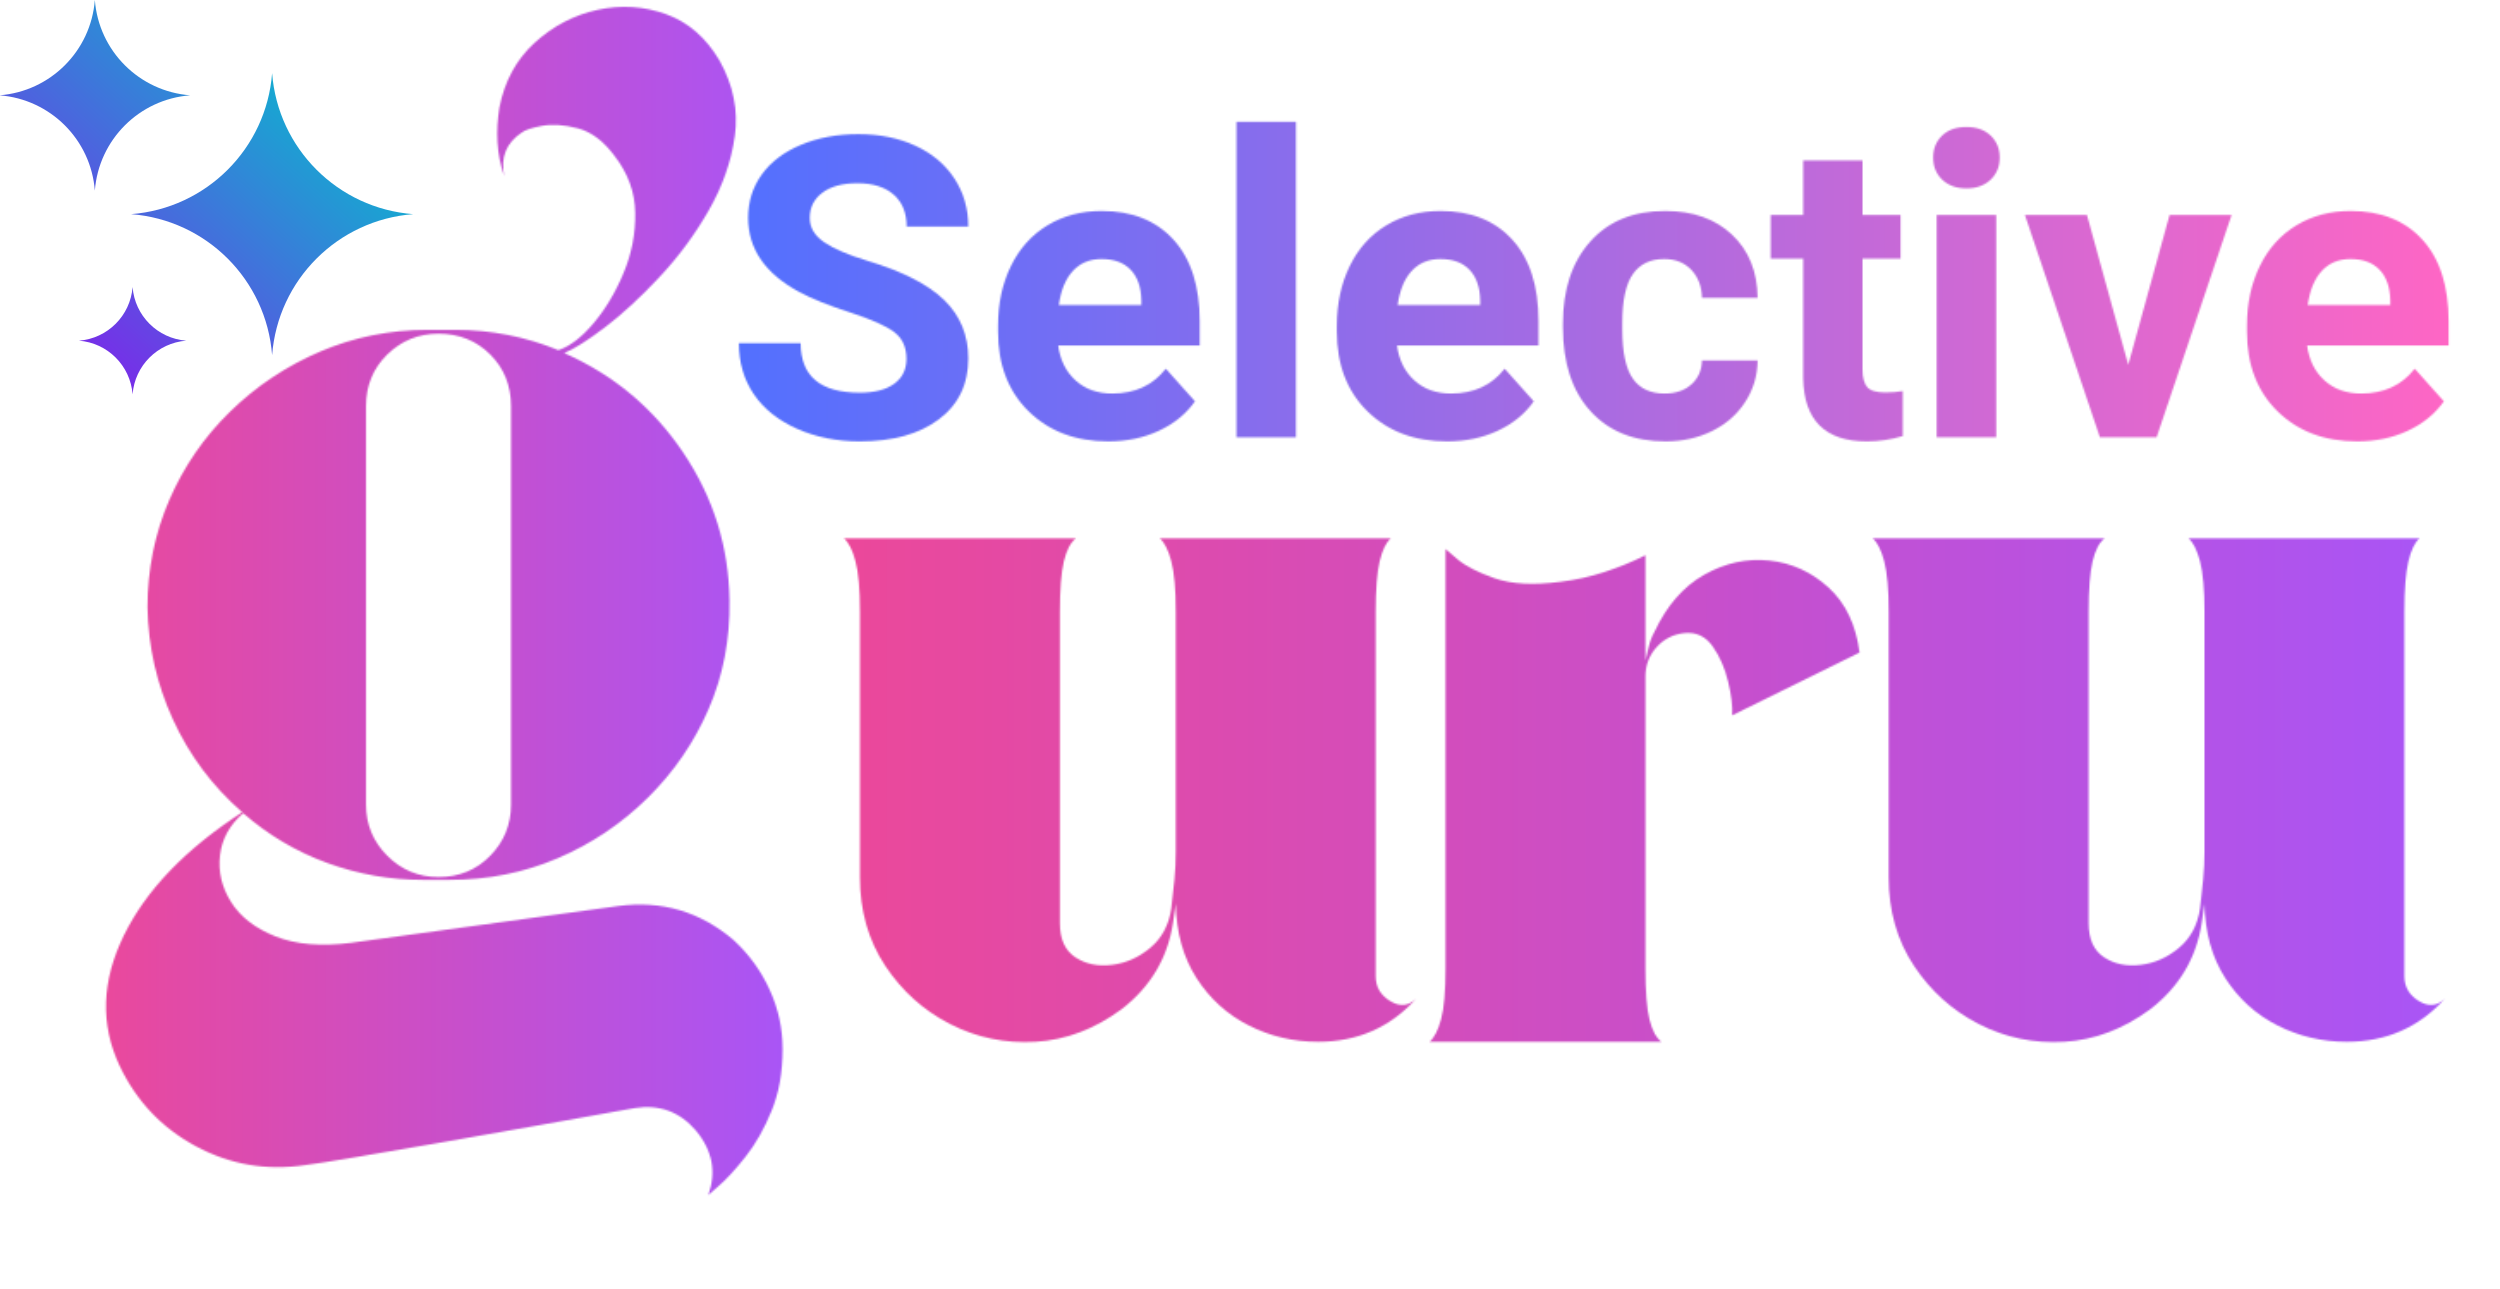 <svg xmlns="http://www.w3.org/2000/svg" xmlns:xlink="http://www.w3.org/1999/xlink" width="1940" zoomAndPan="magnify" viewBox="0 0 1455 750" height="1000" preserveAspectRatio="xMidYMid meet" version="1.0"><defs><filter x="0%" y="0%" width="100%" height="100%" id="4490806f31"><feColorMatrix values="0 0 0 0 1 0 0 0 0 1 0 0 0 0 1 0 0 0 1 0" color-interpolation-filters="sRGB"/></filter><g/><clipPath id="f91c628fc3"><path d="M 0 0 L 1455 0 L 1455 750 L 0 750 Z M 0 0 " clip-rule="nonzero"/></clipPath><linearGradient x1="-5.63" gradientTransform="matrix(8.1, 0, 0, 8.108, 45.602, -35.3)" y1="48" x2="173.995" gradientUnits="userSpaceOnUse" y2="48" id="4d515f347e"><stop stop-opacity="1" stop-color="rgb(92.549%, 28.239%, 59.999%)" offset="0"/><stop stop-opacity="1" stop-color="rgb(92.549%, 28.239%, 59.999%)" offset="0.031"/><stop stop-opacity="1" stop-color="rgb(92.189%, 28.308%, 60.497%)" offset="0.035"/><stop stop-opacity="1" stop-color="rgb(91.829%, 28.377%, 60.995%)" offset="0.039"/><stop stop-opacity="1" stop-color="rgb(91.464%, 28.445%, 61.499%)" offset="0.043"/><stop stop-opacity="1" stop-color="rgb(91.1%, 28.516%, 62.004%)" offset="0.047"/><stop stop-opacity="1" stop-color="rgb(90.735%, 28.584%, 62.508%)" offset="0.051"/><stop stop-opacity="1" stop-color="rgb(90.37%, 28.654%, 63.011%)" offset="0.055"/><stop stop-opacity="1" stop-color="rgb(90.005%, 28.725%, 63.515%)" offset="0.059"/><stop stop-opacity="1" stop-color="rgb(89.641%, 28.795%, 64.02%)" offset="0.062"/><stop stop-opacity="1" stop-color="rgb(89.276%, 28.864%, 64.523%)" offset="0.066"/><stop stop-opacity="1" stop-color="rgb(88.911%, 28.934%, 65.028%)" offset="0.07"/><stop stop-opacity="1" stop-color="rgb(88.547%, 29.002%, 65.532%)" offset="0.074"/><stop stop-opacity="1" stop-color="rgb(88.182%, 29.073%, 66.035%)" offset="0.078"/><stop stop-opacity="1" stop-color="rgb(87.817%, 29.141%, 66.539%)" offset="0.082"/><stop stop-opacity="1" stop-color="rgb(87.453%, 29.211%, 67.044%)" offset="0.086"/><stop stop-opacity="1" stop-color="rgb(87.088%, 29.282%, 67.548%)" offset="0.09"/><stop stop-opacity="1" stop-color="rgb(86.723%, 29.352%, 68.051%)" offset="0.094"/><stop stop-opacity="1" stop-color="rgb(86.359%, 29.42%, 68.555%)" offset="0.098"/><stop stop-opacity="1" stop-color="rgb(85.994%, 29.491%, 69.06%)" offset="0.102"/><stop stop-opacity="1" stop-color="rgb(85.629%, 29.559%, 69.563%)" offset="0.105"/><stop stop-opacity="1" stop-color="rgb(85.265%, 29.63%, 70.068%)" offset="0.109"/><stop stop-opacity="1" stop-color="rgb(84.9%, 29.698%, 70.572%)" offset="0.113"/><stop stop-opacity="1" stop-color="rgb(84.535%, 29.768%, 71.075%)" offset="0.117"/><stop stop-opacity="1" stop-color="rgb(84.171%, 29.839%, 71.579%)" offset="0.121"/><stop stop-opacity="1" stop-color="rgb(83.806%, 29.909%, 72.084%)" offset="0.125"/><stop stop-opacity="1" stop-color="rgb(83.441%, 29.977%, 72.588%)" offset="0.129"/><stop stop-opacity="1" stop-color="rgb(83.076%, 30.048%, 73.093%)" offset="0.133"/><stop stop-opacity="1" stop-color="rgb(82.712%, 30.116%, 73.596%)" offset="0.137"/><stop stop-opacity="1" stop-color="rgb(82.347%, 30.186%, 74.1%)" offset="0.141"/><stop stop-opacity="1" stop-color="rgb(81.982%, 30.255%, 74.603%)" offset="0.145"/><stop stop-opacity="1" stop-color="rgb(81.618%, 30.325%, 75.108%)" offset="0.148"/><stop stop-opacity="1" stop-color="rgb(81.253%, 30.394%, 75.612%)" offset="0.152"/><stop stop-opacity="1" stop-color="rgb(80.888%, 30.464%, 76.117%)" offset="0.156"/><stop stop-opacity="1" stop-color="rgb(80.524%, 30.534%, 76.62%)" offset="0.16"/><stop stop-opacity="1" stop-color="rgb(80.159%, 30.605%, 77.124%)" offset="0.164"/><stop stop-opacity="1" stop-color="rgb(79.794%, 30.673%, 77.628%)" offset="0.168"/><stop stop-opacity="1" stop-color="rgb(79.43%, 30.743%, 78.133%)" offset="0.172"/><stop stop-opacity="1" stop-color="rgb(79.065%, 30.812%, 78.636%)" offset="0.176"/><stop stop-opacity="1" stop-color="rgb(78.7%, 30.882%, 79.14%)" offset="0.18"/><stop stop-opacity="1" stop-color="rgb(78.336%, 30.951%, 79.643%)" offset="0.184"/><stop stop-opacity="1" stop-color="rgb(77.971%, 31.021%, 80.148%)" offset="0.188"/><stop stop-opacity="1" stop-color="rgb(77.606%, 31.091%, 80.652%)" offset="0.191"/><stop stop-opacity="1" stop-color="rgb(77.242%, 31.161%, 81.157%)" offset="0.195"/><stop stop-opacity="1" stop-color="rgb(76.877%, 31.23%, 81.66%)" offset="0.199"/><stop stop-opacity="1" stop-color="rgb(76.512%, 31.3%, 82.164%)" offset="0.203"/><stop stop-opacity="1" stop-color="rgb(76.147%, 31.369%, 82.668%)" offset="0.207"/><stop stop-opacity="1" stop-color="rgb(75.783%, 31.439%, 83.173%)" offset="0.211"/><stop stop-opacity="1" stop-color="rgb(75.418%, 31.508%, 83.676%)" offset="0.215"/><stop stop-opacity="1" stop-color="rgb(75.053%, 31.578%, 84.181%)" offset="0.219"/><stop stop-opacity="1" stop-color="rgb(74.689%, 31.647%, 84.685%)" offset="0.223"/><stop stop-opacity="1" stop-color="rgb(74.324%, 31.717%, 85.188%)" offset="0.227"/><stop stop-opacity="1" stop-color="rgb(73.959%, 31.787%, 85.692%)" offset="0.23"/><stop stop-opacity="1" stop-color="rgb(73.595%, 31.857%, 86.197%)" offset="0.234"/><stop stop-opacity="1" stop-color="rgb(73.23%, 31.926%, 86.7%)" offset="0.238"/><stop stop-opacity="1" stop-color="rgb(72.865%, 31.996%, 87.206%)" offset="0.242"/><stop stop-opacity="1" stop-color="rgb(72.501%, 32.065%, 87.709%)" offset="0.246"/><stop stop-opacity="1" stop-color="rgb(72.136%, 32.135%, 88.213%)" offset="0.25"/><stop stop-opacity="1" stop-color="rgb(71.771%, 32.204%, 88.716%)" offset="0.254"/><stop stop-opacity="1" stop-color="rgb(71.407%, 32.274%, 89.221%)" offset="0.258"/><stop stop-opacity="1" stop-color="rgb(71.042%, 32.344%, 89.725%)" offset="0.262"/><stop stop-opacity="1" stop-color="rgb(70.677%, 32.414%, 90.228%)" offset="0.266"/><stop stop-opacity="1" stop-color="rgb(70.312%, 32.483%, 90.732%)" offset="0.27"/><stop stop-opacity="1" stop-color="rgb(69.948%, 32.553%, 91.237%)" offset="0.273"/><stop stop-opacity="1" stop-color="rgb(69.583%, 32.622%, 91.74%)" offset="0.277"/><stop stop-opacity="1" stop-color="rgb(69.218%, 32.692%, 92.245%)" offset="0.281"/><stop stop-opacity="1" stop-color="rgb(68.854%, 32.761%, 92.749%)" offset="0.285"/><stop stop-opacity="1" stop-color="rgb(68.489%, 32.831%, 93.253%)" offset="0.289"/><stop stop-opacity="1" stop-color="rgb(68.124%, 32.901%, 93.756%)" offset="0.293"/><stop stop-opacity="1" stop-color="rgb(67.76%, 32.971%, 94.261%)" offset="0.297"/><stop stop-opacity="1" stop-color="rgb(67.395%, 33.04%, 94.765%)" offset="0.301"/><stop stop-opacity="1" stop-color="rgb(67.03%, 33.11%, 95.27%)" offset="0.305"/><stop stop-opacity="1" stop-color="rgb(66.666%, 33.179%, 95.773%)" offset="0.309"/><stop stop-opacity="1" stop-color="rgb(66.301%, 33.249%, 96.277%)" offset="0.312"/><stop stop-opacity="1" stop-color="rgb(66.09%, 33.289%, 96.568%)" offset="0.316"/><stop stop-opacity="1" stop-color="rgb(65.88%, 33.33%, 96.86%)" offset="0.32"/><stop stop-opacity="1" stop-color="rgb(65.88%, 33.33%, 96.86%)" offset="0.328"/><stop stop-opacity="1" stop-color="rgb(65.88%, 33.33%, 96.86%)" offset="0.344"/><stop stop-opacity="1" stop-color="rgb(65.88%, 33.33%, 96.86%)" offset="0.375"/><stop stop-opacity="1" stop-color="rgb(65.88%, 33.33%, 96.86%)" offset="0.5"/><stop stop-opacity="1" stop-color="rgb(65.88%, 33.33%, 96.86%)" offset="1"/></linearGradient><clipPath id="20601106d4"><rect x="0" width="1455" y="0" height="750"/></clipPath><clipPath id="8bed65a689"><rect x="0" width="1455" y="0" height="750"/></clipPath><clipPath id="4d85d2cd31"><rect x="0" width="1455" y="0" height="750"/></clipPath><mask id="f3189f6cea"><g filter="url(#4490806f31)"><g transform="matrix(1, 0, 0, 1, 0, -0)"><g clip-path="url(#4d85d2cd31)"><g transform="matrix(1, 0, 0, 1, 0, -0)"><g clip-path="url(#8bed65a689)"><g fill="#000000" fill-opacity="1"><g transform="translate(50.41, 512.108)"><g><path d="M 309.453 15.188 C 334.586 11.812 356.906 18.379 376.406 34.891 C 385.406 43.141 392.438 52.797 397.5 63.859 C 402.562 74.922 405.094 86.457 405.094 98.469 C 405.094 111.969 402.938 123.969 398.625 134.469 C 394.312 144.969 389.25 153.875 383.438 161.188 C 377.625 168.508 372.562 174.047 368.25 177.797 C 363.938 181.547 361.781 183.422 361.781 183.422 C 366.656 169.922 364.219 157.352 354.469 145.719 C 345.082 134.844 333.266 130.531 319.016 132.781 C 302.141 135.781 283.852 139.062 264.156 142.625 C 244.469 146.188 225.336 149.562 206.766 152.75 C 188.203 155.945 171.789 158.766 157.531 161.203 C 143.281 163.641 133.156 165.234 127.156 165.984 C 104.645 169.359 83.453 165.695 63.578 155 C 43.703 144.312 28.883 128.656 19.125 108.031 C 7.875 84.02 8.719 58.789 21.656 32.344 C 34.602 5.906 57.578 -18.004 90.578 -39.391 C 73.328 -54.391 59.922 -72.297 50.359 -93.109 C 40.797 -113.93 35.828 -135.785 35.453 -158.672 C 35.453 -180.797 39.672 -201.609 48.109 -221.109 C 56.547 -240.617 68.359 -257.781 83.547 -272.594 C 98.742 -287.414 116.188 -299.047 135.875 -307.484 C 155.57 -315.922 176.484 -320.141 198.609 -320.141 L 214.359 -320.141 C 235.367 -320.141 255.438 -316.203 274.562 -308.328 C 281.32 -310.578 288.172 -315.828 295.109 -324.078 C 302.047 -332.328 307.859 -342.078 312.547 -353.328 C 317.234 -364.586 319.484 -376.219 319.297 -388.219 C 319.109 -400.219 315.078 -411.285 307.203 -421.422 C 300.828 -430.047 293.695 -435.391 285.812 -437.453 C 277.938 -439.516 271 -439.984 265 -438.859 C 259 -437.734 255.062 -436.422 253.188 -434.922 C 244.188 -428.922 240.812 -420.484 243.062 -409.609 C 240.812 -415.984 239.5 -422.547 239.125 -429.297 C 238.75 -436.047 239.125 -442.797 240.25 -449.547 C 243.25 -464.93 250.094 -477.5 260.781 -487.25 C 271.469 -497 283.656 -503.375 297.344 -506.375 C 311.039 -509.375 324.359 -508.531 337.297 -503.844 C 350.242 -499.156 360.656 -490.062 368.531 -476.562 C 376.406 -462.301 379.312 -447.766 377.25 -432.953 C 375.188 -418.141 370.125 -403.695 362.062 -389.625 C 354 -375.562 344.43 -362.617 333.359 -350.797 C 322.297 -338.984 311.703 -329.234 301.578 -321.547 C 291.453 -313.859 283.57 -308.891 277.938 -306.641 C 306.82 -293.891 329.984 -274.477 347.422 -248.406 C 364.867 -222.332 373.781 -193.734 374.156 -162.609 C 374.531 -140.098 370.5 -119.086 362.062 -99.578 C 353.625 -80.078 341.805 -62.82 326.609 -47.812 C 311.422 -32.812 293.977 -21.094 274.281 -12.656 C 254.594 -4.219 233.492 0 210.984 0 L 195.797 0 C 176.672 0 158.102 -3.281 140.094 -9.844 C 122.094 -16.406 105.773 -26.066 91.141 -38.828 C 83.266 -32.066 78.766 -23.906 77.641 -14.344 C 76.516 -4.781 78.672 4.312 84.109 12.938 C 89.547 21.562 98.172 28.219 109.984 32.906 C 121.805 37.602 136.531 38.828 154.156 36.578 Z M 162.609 -275.688 L 162.609 -43.891 C 162.609 -32.254 166.734 -22.312 174.984 -14.062 C 183.234 -5.812 193.172 -1.688 204.797 -1.688 C 216.805 -1.688 226.844 -5.812 234.906 -14.062 C 242.969 -22.312 247 -32.254 247 -43.891 L 247 -275.688 C 247 -287.695 242.969 -297.734 234.906 -305.797 C 226.844 -313.859 216.805 -317.891 204.797 -317.891 C 193.172 -317.891 183.234 -313.859 174.984 -305.797 C 166.734 -297.734 162.609 -287.695 162.609 -275.688 Z M 162.609 -275.688 "/></g></g></g></g></g></g></g></g></mask><clipPath id="04a80a7da0"><path d="M 0 0 L 1455 0 L 1455 750 L 0 750 Z M 0 0 " clip-rule="nonzero"/></clipPath><clipPath id="cb427e4804"><rect x="0" width="1455" y="0" height="750"/></clipPath><clipPath id="64c7f0bd49"><rect x="0" width="1455" y="0" height="750"/></clipPath><clipPath id="28241c117a"><rect x="0" width="1455" y="0" height="750"/></clipPath><clipPath id="477fbef4ca"><path d="M 0 0 L 1455 0 L 1455 750 L 0 750 Z M 0 0 " clip-rule="nonzero"/></clipPath><linearGradient x1="-171.83" gradientTransform="matrix(2.312, 0, 0, 2.314, 397.204, 0.008)" y1="74" x2="457.601" gradientUnits="userSpaceOnUse" y2="74" id="b7de85f3d1"><stop stop-opacity="1" stop-color="rgb(31.76%, 43.919%, 100%)" offset="0"/><stop stop-opacity="1" stop-color="rgb(31.76%, 43.919%, 100%)" offset="0.25"/><stop stop-opacity="1" stop-color="rgb(31.76%, 43.919%, 100%)" offset="0.281"/><stop stop-opacity="1" stop-color="rgb(31.76%, 43.919%, 100%)" offset="0.289"/><stop stop-opacity="1" stop-color="rgb(32.138%, 43.896%, 99.87%)" offset="0.293"/><stop stop-opacity="1" stop-color="rgb(32.518%, 43.875%, 99.742%)" offset="0.297"/><stop stop-opacity="1" stop-color="rgb(32.903%, 43.852%, 99.611%)" offset="0.301"/><stop stop-opacity="1" stop-color="rgb(33.287%, 43.831%, 99.481%)" offset="0.305"/><stop stop-opacity="1" stop-color="rgb(33.672%, 43.808%, 99.35%)" offset="0.309"/><stop stop-opacity="1" stop-color="rgb(34.056%, 43.787%, 99.22%)" offset="0.312"/><stop stop-opacity="1" stop-color="rgb(34.439%, 43.765%, 99.089%)" offset="0.316"/><stop stop-opacity="1" stop-color="rgb(34.824%, 43.744%, 98.959%)" offset="0.32"/><stop stop-opacity="1" stop-color="rgb(35.208%, 43.721%, 98.83%)" offset="0.324"/><stop stop-opacity="1" stop-color="rgb(35.593%, 43.7%, 98.7%)" offset="0.328"/><stop stop-opacity="1" stop-color="rgb(35.977%, 43.677%, 98.569%)" offset="0.332"/><stop stop-opacity="1" stop-color="rgb(36.362%, 43.655%, 98.439%)" offset="0.336"/><stop stop-opacity="1" stop-color="rgb(36.745%, 43.633%, 98.308%)" offset="0.34"/><stop stop-opacity="1" stop-color="rgb(37.129%, 43.611%, 98.178%)" offset="0.344"/><stop stop-opacity="1" stop-color="rgb(37.514%, 43.588%, 98.047%)" offset="0.348"/><stop stop-opacity="1" stop-color="rgb(37.898%, 43.567%, 97.917%)" offset="0.352"/><stop stop-opacity="1" stop-color="rgb(38.281%, 43.544%, 97.787%)" offset="0.355"/><stop stop-opacity="1" stop-color="rgb(38.666%, 43.523%, 97.658%)" offset="0.359"/><stop stop-opacity="1" stop-color="rgb(39.05%, 43.5%, 97.527%)" offset="0.363"/><stop stop-opacity="1" stop-color="rgb(39.435%, 43.478%, 97.397%)" offset="0.367"/><stop stop-opacity="1" stop-color="rgb(39.819%, 43.456%, 97.266%)" offset="0.371"/><stop stop-opacity="1" stop-color="rgb(40.204%, 43.434%, 97.136%)" offset="0.375"/><stop stop-opacity="1" stop-color="rgb(40.587%, 43.411%, 97.005%)" offset="0.379"/><stop stop-opacity="1" stop-color="rgb(40.971%, 43.39%, 96.875%)" offset="0.383"/><stop stop-opacity="1" stop-color="rgb(41.356%, 43.367%, 96.744%)" offset="0.387"/><stop stop-opacity="1" stop-color="rgb(41.74%, 43.346%, 96.614%)" offset="0.391"/><stop stop-opacity="1" stop-color="rgb(42.125%, 43.323%, 96.484%)" offset="0.395"/><stop stop-opacity="1" stop-color="rgb(42.509%, 43.301%, 96.355%)" offset="0.398"/><stop stop-opacity="1" stop-color="rgb(42.892%, 43.279%, 96.223%)" offset="0.402"/><stop stop-opacity="1" stop-color="rgb(43.277%, 43.257%, 96.094%)" offset="0.406"/><stop stop-opacity="1" stop-color="rgb(43.661%, 43.234%, 95.963%)" offset="0.41"/><stop stop-opacity="1" stop-color="rgb(44.046%, 43.213%, 95.833%)" offset="0.414"/><stop stop-opacity="1" stop-color="rgb(44.429%, 43.19%, 95.702%)" offset="0.418"/><stop stop-opacity="1" stop-color="rgb(44.814%, 43.169%, 95.572%)" offset="0.422"/><stop stop-opacity="1" stop-color="rgb(45.198%, 43.147%, 95.442%)" offset="0.426"/><stop stop-opacity="1" stop-color="rgb(45.583%, 43.126%, 95.312%)" offset="0.43"/><stop stop-opacity="1" stop-color="rgb(45.967%, 43.103%, 95.181%)" offset="0.434"/><stop stop-opacity="1" stop-color="rgb(46.352%, 43.082%, 95.052%)" offset="0.438"/><stop stop-opacity="1" stop-color="rgb(46.735%, 43.059%, 94.92%)" offset="0.441"/><stop stop-opacity="1" stop-color="rgb(47.119%, 43.037%, 94.791%)" offset="0.445"/><stop stop-opacity="1" stop-color="rgb(47.504%, 43.015%, 94.659%)" offset="0.449"/><stop stop-opacity="1" stop-color="rgb(47.888%, 42.993%, 94.53%)" offset="0.453"/><stop stop-opacity="1" stop-color="rgb(48.271%, 42.97%, 94.398%)" offset="0.457"/><stop stop-opacity="1" stop-color="rgb(48.656%, 42.949%, 94.269%)" offset="0.461"/><stop stop-opacity="1" stop-color="rgb(49.04%, 42.926%, 94.139%)" offset="0.465"/><stop stop-opacity="1" stop-color="rgb(49.425%, 42.905%, 94.009%)" offset="0.469"/><stop stop-opacity="1" stop-color="rgb(49.809%, 42.882%, 93.878%)" offset="0.473"/><stop stop-opacity="1" stop-color="rgb(50.194%, 42.86%, 93.748%)" offset="0.477"/><stop stop-opacity="1" stop-color="rgb(50.577%, 42.838%, 93.617%)" offset="0.48"/><stop stop-opacity="1" stop-color="rgb(50.961%, 42.816%, 93.488%)" offset="0.484"/><stop stop-opacity="1" stop-color="rgb(51.346%, 42.793%, 93.356%)" offset="0.488"/><stop stop-opacity="1" stop-color="rgb(51.73%, 42.772%, 93.227%)" offset="0.492"/><stop stop-opacity="1" stop-color="rgb(52.115%, 42.749%, 93.097%)" offset="0.496"/><stop stop-opacity="1" stop-color="rgb(52.499%, 42.728%, 92.967%)" offset="0.5"/><stop stop-opacity="1" stop-color="rgb(52.882%, 42.705%, 92.836%)" offset="0.504"/><stop stop-opacity="1" stop-color="rgb(53.267%, 42.683%, 92.706%)" offset="0.508"/><stop stop-opacity="1" stop-color="rgb(53.651%, 42.661%, 92.575%)" offset="0.512"/><stop stop-opacity="1" stop-color="rgb(54.036%, 42.639%, 92.445%)" offset="0.516"/><stop stop-opacity="1" stop-color="rgb(54.419%, 42.616%, 92.314%)" offset="0.52"/><stop stop-opacity="1" stop-color="rgb(54.803%, 42.595%, 92.184%)" offset="0.523"/><stop stop-opacity="1" stop-color="rgb(55.188%, 42.572%, 92.053%)" offset="0.527"/><stop stop-opacity="1" stop-color="rgb(55.573%, 42.551%, 91.924%)" offset="0.531"/><stop stop-opacity="1" stop-color="rgb(55.957%, 42.528%, 91.794%)" offset="0.535"/><stop stop-opacity="1" stop-color="rgb(56.342%, 42.506%, 91.664%)" offset="0.539"/><stop stop-opacity="1" stop-color="rgb(56.725%, 42.485%, 91.533%)" offset="0.543"/><stop stop-opacity="1" stop-color="rgb(57.109%, 42.464%, 91.403%)" offset="0.547"/><stop stop-opacity="1" stop-color="rgb(57.494%, 42.441%, 91.272%)" offset="0.551"/><stop stop-opacity="1" stop-color="rgb(57.878%, 42.419%, 91.142%)" offset="0.555"/><stop stop-opacity="1" stop-color="rgb(58.263%, 42.397%, 91.011%)" offset="0.559"/><stop stop-opacity="1" stop-color="rgb(58.647%, 42.375%, 90.881%)" offset="0.562"/><stop stop-opacity="1" stop-color="rgb(59.03%, 42.352%, 90.752%)" offset="0.566"/><stop stop-opacity="1" stop-color="rgb(59.415%, 42.331%, 90.622%)" offset="0.57"/><stop stop-opacity="1" stop-color="rgb(59.799%, 42.308%, 90.491%)" offset="0.574"/><stop stop-opacity="1" stop-color="rgb(60.184%, 42.287%, 90.361%)" offset="0.578"/><stop stop-opacity="1" stop-color="rgb(60.567%, 42.264%, 90.23%)" offset="0.582"/><stop stop-opacity="1" stop-color="rgb(60.951%, 42.242%, 90.1%)" offset="0.586"/><stop stop-opacity="1" stop-color="rgb(61.336%, 42.22%, 89.969%)" offset="0.59"/><stop stop-opacity="1" stop-color="rgb(61.72%, 42.198%, 89.839%)" offset="0.594"/><stop stop-opacity="1" stop-color="rgb(62.105%, 42.175%, 89.708%)" offset="0.598"/><stop stop-opacity="1" stop-color="rgb(62.489%, 42.154%, 89.578%)" offset="0.602"/><stop stop-opacity="1" stop-color="rgb(62.872%, 42.131%, 89.449%)" offset="0.605"/><stop stop-opacity="1" stop-color="rgb(63.257%, 42.11%, 89.319%)" offset="0.609"/><stop stop-opacity="1" stop-color="rgb(63.641%, 42.087%, 89.188%)" offset="0.613"/><stop stop-opacity="1" stop-color="rgb(64.026%, 42.065%, 89.058%)" offset="0.617"/><stop stop-opacity="1" stop-color="rgb(64.409%, 42.043%, 88.927%)" offset="0.621"/><stop stop-opacity="1" stop-color="rgb(64.793%, 42.021%, 88.797%)" offset="0.625"/><stop stop-opacity="1" stop-color="rgb(65.178%, 41.998%, 88.666%)" offset="0.629"/><stop stop-opacity="1" stop-color="rgb(65.562%, 41.977%, 88.536%)" offset="0.633"/><stop stop-opacity="1" stop-color="rgb(65.947%, 41.954%, 88.406%)" offset="0.637"/><stop stop-opacity="1" stop-color="rgb(66.331%, 41.933%, 88.277%)" offset="0.641"/><stop stop-opacity="1" stop-color="rgb(66.714%, 41.91%, 88.145%)" offset="0.645"/><stop stop-opacity="1" stop-color="rgb(67.099%, 41.888%, 88.016%)" offset="0.648"/><stop stop-opacity="1" stop-color="rgb(67.484%, 41.867%, 87.885%)" offset="0.652"/><stop stop-opacity="1" stop-color="rgb(67.868%, 41.846%, 87.755%)" offset="0.656"/><stop stop-opacity="1" stop-color="rgb(68.253%, 41.823%, 87.624%)" offset="0.66"/><stop stop-opacity="1" stop-color="rgb(68.637%, 41.801%, 87.494%)" offset="0.664"/><stop stop-opacity="1" stop-color="rgb(69.02%, 41.779%, 87.363%)" offset="0.668"/><stop stop-opacity="1" stop-color="rgb(69.405%, 41.757%, 87.233%)" offset="0.672"/><stop stop-opacity="1" stop-color="rgb(69.789%, 41.734%, 87.103%)" offset="0.676"/><stop stop-opacity="1" stop-color="rgb(70.174%, 41.713%, 86.974%)" offset="0.68"/><stop stop-opacity="1" stop-color="rgb(70.557%, 41.69%, 86.842%)" offset="0.684"/><stop stop-opacity="1" stop-color="rgb(70.941%, 41.669%, 86.713%)" offset="0.688"/><stop stop-opacity="1" stop-color="rgb(71.326%, 41.646%, 86.581%)" offset="0.691"/><stop stop-opacity="1" stop-color="rgb(71.71%, 41.624%, 86.452%)" offset="0.695"/><stop stop-opacity="1" stop-color="rgb(72.095%, 41.602%, 86.32%)" offset="0.699"/><stop stop-opacity="1" stop-color="rgb(72.479%, 41.58%, 86.191%)" offset="0.703"/><stop stop-opacity="1" stop-color="rgb(72.862%, 41.557%, 86.061%)" offset="0.707"/><stop stop-opacity="1" stop-color="rgb(73.247%, 41.536%, 85.931%)" offset="0.711"/><stop stop-opacity="1" stop-color="rgb(73.631%, 41.513%, 85.8%)" offset="0.715"/><stop stop-opacity="1" stop-color="rgb(74.016%, 41.492%, 85.67%)" offset="0.719"/><stop stop-opacity="1" stop-color="rgb(74.4%, 41.469%, 85.539%)" offset="0.723"/><stop stop-opacity="1" stop-color="rgb(74.785%, 41.447%, 85.41%)" offset="0.727"/><stop stop-opacity="1" stop-color="rgb(75.168%, 41.425%, 85.278%)" offset="0.73"/><stop stop-opacity="1" stop-color="rgb(75.552%, 41.403%, 85.149%)" offset="0.734"/><stop stop-opacity="1" stop-color="rgb(75.937%, 41.38%, 85.017%)" offset="0.738"/><stop stop-opacity="1" stop-color="rgb(76.321%, 41.359%, 84.888%)" offset="0.742"/><stop stop-opacity="1" stop-color="rgb(76.704%, 41.336%, 84.758%)" offset="0.746"/><stop stop-opacity="1" stop-color="rgb(77.089%, 41.315%, 84.628%)" offset="0.75"/><stop stop-opacity="1" stop-color="rgb(77.473%, 41.292%, 84.497%)" offset="0.754"/><stop stop-opacity="1" stop-color="rgb(77.858%, 41.27%, 84.367%)" offset="0.758"/><stop stop-opacity="1" stop-color="rgb(78.242%, 41.249%, 84.236%)" offset="0.762"/><stop stop-opacity="1" stop-color="rgb(78.627%, 41.228%, 84.106%)" offset="0.766"/><stop stop-opacity="1" stop-color="rgb(79.01%, 41.205%, 83.975%)" offset="0.77"/><stop stop-opacity="1" stop-color="rgb(79.395%, 41.183%, 83.846%)" offset="0.773"/><stop stop-opacity="1" stop-color="rgb(79.779%, 41.161%, 83.716%)" offset="0.777"/><stop stop-opacity="1" stop-color="rgb(80.164%, 41.139%, 83.586%)" offset="0.781"/><stop stop-opacity="1" stop-color="rgb(80.547%, 41.116%, 83.455%)" offset="0.785"/><stop stop-opacity="1" stop-color="rgb(80.931%, 41.095%, 83.325%)" offset="0.789"/><stop stop-opacity="1" stop-color="rgb(81.316%, 41.072%, 83.194%)" offset="0.793"/><stop stop-opacity="1" stop-color="rgb(81.7%, 41.051%, 83.064%)" offset="0.797"/><stop stop-opacity="1" stop-color="rgb(82.085%, 41.028%, 82.933%)" offset="0.801"/><stop stop-opacity="1" stop-color="rgb(82.469%, 41.006%, 82.803%)" offset="0.805"/><stop stop-opacity="1" stop-color="rgb(82.852%, 40.984%, 82.674%)" offset="0.809"/><stop stop-opacity="1" stop-color="rgb(83.237%, 40.962%, 82.544%)" offset="0.812"/><stop stop-opacity="1" stop-color="rgb(83.621%, 40.939%, 82.413%)" offset="0.816"/><stop stop-opacity="1" stop-color="rgb(84.006%, 40.918%, 82.283%)" offset="0.82"/><stop stop-opacity="1" stop-color="rgb(84.39%, 40.895%, 82.152%)" offset="0.824"/><stop stop-opacity="1" stop-color="rgb(84.775%, 40.874%, 82.022%)" offset="0.828"/><stop stop-opacity="1" stop-color="rgb(85.158%, 40.851%, 81.891%)" offset="0.832"/><stop stop-opacity="1" stop-color="rgb(85.542%, 40.829%, 81.761%)" offset="0.836"/><stop stop-opacity="1" stop-color="rgb(85.927%, 40.807%, 81.63%)" offset="0.84"/><stop stop-opacity="1" stop-color="rgb(86.311%, 40.785%, 81.5%)" offset="0.844"/><stop stop-opacity="1" stop-color="rgb(86.694%, 40.762%, 81.371%)" offset="0.848"/><stop stop-opacity="1" stop-color="rgb(87.079%, 40.741%, 81.241%)" offset="0.852"/><stop stop-opacity="1" stop-color="rgb(87.463%, 40.718%, 81.11%)" offset="0.855"/><stop stop-opacity="1" stop-color="rgb(87.848%, 40.697%, 80.98%)" offset="0.859"/><stop stop-opacity="1" stop-color="rgb(88.232%, 40.674%, 80.849%)" offset="0.863"/><stop stop-opacity="1" stop-color="rgb(88.617%, 40.652%, 80.719%)" offset="0.867"/><stop stop-opacity="1" stop-color="rgb(89%, 40.63%, 80.588%)" offset="0.871"/><stop stop-opacity="1" stop-color="rgb(89.384%, 40.608%, 80.458%)" offset="0.875"/><stop stop-opacity="1" stop-color="rgb(89.769%, 40.587%, 80.328%)" offset="0.879"/><stop stop-opacity="1" stop-color="rgb(90.154%, 40.565%, 80.199%)" offset="0.883"/><stop stop-opacity="1" stop-color="rgb(90.538%, 40.543%, 80.067%)" offset="0.887"/><stop stop-opacity="1" stop-color="rgb(90.923%, 40.521%, 79.938%)" offset="0.891"/><stop stop-opacity="1" stop-color="rgb(91.306%, 40.498%, 79.807%)" offset="0.895"/><stop stop-opacity="1" stop-color="rgb(91.69%, 40.477%, 79.677%)" offset="0.898"/><stop stop-opacity="1" stop-color="rgb(92.075%, 40.454%, 79.546%)" offset="0.902"/><stop stop-opacity="1" stop-color="rgb(92.459%, 40.433%, 79.416%)" offset="0.906"/><stop stop-opacity="1" stop-color="rgb(92.842%, 40.41%, 79.285%)" offset="0.91"/><stop stop-opacity="1" stop-color="rgb(93.227%, 40.388%, 79.155%)" offset="0.914"/><stop stop-opacity="1" stop-color="rgb(93.611%, 40.366%, 79.025%)" offset="0.918"/><stop stop-opacity="1" stop-color="rgb(93.996%, 40.344%, 78.896%)" offset="0.922"/><stop stop-opacity="1" stop-color="rgb(94.38%, 40.321%, 78.764%)" offset="0.926"/><stop stop-opacity="1" stop-color="rgb(94.765%, 40.3%, 78.635%)" offset="0.93"/><stop stop-opacity="1" stop-color="rgb(95.148%, 40.277%, 78.503%)" offset="0.934"/><stop stop-opacity="1" stop-color="rgb(95.532%, 40.256%, 78.374%)" offset="0.938"/><stop stop-opacity="1" stop-color="rgb(95.917%, 40.233%, 78.242%)" offset="0.941"/><stop stop-opacity="1" stop-color="rgb(96.301%, 40.211%, 78.113%)" offset="0.945"/><stop stop-opacity="1" stop-color="rgb(96.684%, 40.189%, 77.983%)" offset="0.949"/><stop stop-opacity="1" stop-color="rgb(97.069%, 40.167%, 77.853%)" offset="0.953"/><stop stop-opacity="1" stop-color="rgb(97.453%, 40.144%, 77.722%)" offset="0.957"/><stop stop-opacity="1" stop-color="rgb(97.838%, 40.123%, 77.592%)" offset="0.961"/><stop stop-opacity="1" stop-color="rgb(98.222%, 40.1%, 77.461%)" offset="0.965"/><stop stop-opacity="1" stop-color="rgb(98.607%, 40.079%, 77.332%)" offset="0.969"/><stop stop-opacity="1" stop-color="rgb(98.99%, 40.056%, 77.2%)" offset="0.973"/><stop stop-opacity="1" stop-color="rgb(99.374%, 40.034%, 77.071%)" offset="0.977"/><stop stop-opacity="1" stop-color="rgb(99.687%, 40.016%, 76.964%)" offset="0.98"/><stop stop-opacity="1" stop-color="rgb(100%, 39.999%, 76.859%)" offset="0.984"/><stop stop-opacity="1" stop-color="rgb(100%, 39.999%, 76.859%)" offset="1"/></linearGradient><clipPath id="ff6739c6cd"><rect x="0" width="1455" y="0" height="750"/></clipPath><clipPath id="506588d1a6"><rect x="0" width="1455" y="0" height="750"/></clipPath><clipPath id="46da956d35"><rect x="0" width="1455" y="0" height="750"/></clipPath><mask id="4d606dbc0d"><g filter="url(#4490806f31)"><g transform="matrix(1, 0, 0, 1, 0, -0)"><g clip-path="url(#46da956d35)"><g transform="matrix(1, 0, 0, 1, 0, -0)"><g clip-path="url(#506588d1a6)"><g fill="#000000" fill-opacity="1"><g transform="translate(421.784, 254.494)"><g><path d="M 105.781 -45.656 C 105.781 -52.426 103.391 -57.625 98.609 -61.25 C 93.828 -64.875 85.219 -68.695 72.781 -72.719 C 60.352 -76.75 50.516 -80.719 43.266 -84.625 C 23.504 -95.301 13.625 -109.68 13.625 -127.766 C 13.625 -137.172 16.27 -145.555 21.562 -152.922 C 26.863 -160.297 34.473 -166.055 44.391 -170.203 C 54.316 -174.348 65.457 -176.422 77.812 -176.422 C 90.238 -176.422 101.312 -174.164 111.031 -169.656 C 120.758 -165.156 128.312 -158.801 133.688 -150.594 C 139.062 -142.383 141.75 -133.062 141.75 -122.625 L 105.891 -122.625 C 105.891 -130.594 103.379 -136.785 98.359 -141.203 C 93.348 -145.629 86.301 -147.844 77.219 -147.844 C 68.445 -147.844 61.629 -145.988 56.766 -142.281 C 51.91 -138.582 49.484 -133.707 49.484 -127.656 C 49.484 -121.988 52.332 -117.242 58.031 -113.422 C 63.727 -109.598 72.113 -106.016 83.188 -102.672 C 103.582 -96.535 118.441 -88.926 127.766 -79.844 C 137.086 -70.758 141.75 -59.441 141.75 -45.891 C 141.75 -30.836 136.051 -19.023 124.656 -10.453 C 113.258 -1.891 97.922 2.391 78.641 2.391 C 65.254 2.391 53.062 -0.055 42.062 -4.953 C 31.07 -9.859 22.688 -16.57 16.906 -25.094 C 11.133 -33.625 8.25 -43.504 8.25 -54.734 L 44.219 -54.734 C 44.219 -35.535 55.691 -25.938 78.641 -25.938 C 87.172 -25.938 93.828 -27.664 98.609 -31.125 C 103.391 -34.594 105.781 -39.438 105.781 -45.656 Z M 105.781 -45.656 "/></g></g></g><g fill="#000000" fill-opacity="1"><g transform="translate(572.248, 254.494)"><g><path d="M 72.781 2.391 C 53.82 2.391 38.383 -3.426 26.469 -15.062 C 14.562 -26.695 8.609 -42.191 8.609 -61.547 L 8.609 -64.906 C 8.609 -77.883 11.117 -89.492 16.141 -99.734 C 21.16 -109.973 28.27 -117.863 37.469 -123.406 C 46.676 -128.945 57.176 -131.719 68.969 -131.719 C 86.656 -131.719 100.578 -126.141 110.734 -114.984 C 120.891 -103.828 125.969 -88.008 125.969 -67.531 L 125.969 -53.422 L 43.625 -53.422 C 44.738 -44.973 48.102 -38.195 53.719 -33.094 C 59.344 -28 66.457 -25.453 75.062 -25.453 C 88.363 -25.453 98.758 -30.273 106.25 -39.922 L 123.234 -20.922 C 118.047 -13.586 111.031 -7.867 102.188 -3.766 C 93.344 0.336 83.539 2.391 72.781 2.391 Z M 68.844 -103.75 C 61.988 -103.75 56.43 -101.438 52.172 -96.812 C 47.91 -92.188 45.18 -85.57 43.984 -76.969 L 92.031 -76.969 L 92.031 -79.719 C 91.875 -87.375 89.801 -93.289 85.812 -97.469 C 81.832 -101.656 76.176 -103.75 68.844 -103.75 Z M 68.844 -103.75 "/></g></g></g><g fill="#000000" fill-opacity="1"><g transform="translate(704.547, 254.494)"><g><path d="M 49.719 0 L 15.062 0 L 15.062 -183.594 L 49.719 -183.594 Z M 49.719 0 "/></g></g></g><g fill="#000000" fill-opacity="1"><g transform="translate(769.441, 254.494)"><g><path d="M 72.781 2.391 C 53.82 2.391 38.383 -3.426 26.469 -15.062 C 14.562 -26.695 8.609 -42.191 8.609 -61.547 L 8.609 -64.906 C 8.609 -77.883 11.117 -89.492 16.141 -99.734 C 21.16 -109.973 28.27 -117.863 37.469 -123.406 C 46.676 -128.945 57.176 -131.719 68.969 -131.719 C 86.656 -131.719 100.578 -126.141 110.734 -114.984 C 120.891 -103.828 125.969 -88.008 125.969 -67.531 L 125.969 -53.422 L 43.625 -53.422 C 44.738 -44.973 48.102 -38.195 53.719 -33.094 C 59.344 -28 66.457 -25.453 75.062 -25.453 C 88.363 -25.453 98.758 -30.273 106.25 -39.922 L 123.234 -20.922 C 118.047 -13.586 111.031 -7.867 102.188 -3.766 C 93.344 0.336 83.539 2.391 72.781 2.391 Z M 68.844 -103.75 C 61.988 -103.75 56.43 -101.438 52.172 -96.812 C 47.91 -92.188 45.18 -85.57 43.984 -76.969 L 92.031 -76.969 L 92.031 -79.719 C 91.875 -87.375 89.801 -93.289 85.812 -97.469 C 81.832 -101.656 76.176 -103.75 68.844 -103.75 Z M 68.844 -103.75 "/></g></g></g><g fill="#000000" fill-opacity="1"><g transform="translate(901.74, 254.494)"><g><path d="M 67.047 -25.453 C 73.422 -25.453 78.598 -27.203 82.578 -30.703 C 86.566 -34.211 88.645 -38.879 88.812 -44.703 L 121.203 -44.703 C 121.117 -35.93 118.723 -27.898 114.016 -20.609 C 109.316 -13.328 102.883 -7.672 94.719 -3.641 C 86.551 0.379 77.531 2.391 67.656 2.391 C 49.164 2.391 34.582 -3.484 23.906 -15.234 C 13.227 -26.992 7.891 -43.227 7.891 -63.938 L 7.891 -66.219 C 7.891 -86.133 13.188 -102.031 23.781 -113.906 C 34.383 -125.781 48.926 -131.719 67.406 -131.719 C 83.582 -131.719 96.551 -127.113 106.312 -117.906 C 116.07 -108.707 121.035 -96.457 121.203 -81.156 L 88.812 -81.156 C 88.645 -87.852 86.566 -93.289 82.578 -97.469 C 78.598 -101.656 73.344 -103.75 66.812 -103.75 C 58.758 -103.75 52.68 -100.816 48.578 -94.953 C 44.484 -89.098 42.438 -79.598 42.438 -66.453 L 42.438 -62.875 C 42.438 -49.562 44.469 -39.992 48.531 -34.172 C 52.594 -28.359 58.766 -25.453 67.047 -25.453 Z M 67.047 -25.453 "/></g></g></g><g fill="#000000" fill-opacity="1"><g transform="translate(1029.377, 254.494)"><g><path d="M 54.625 -161.109 L 54.625 -129.328 L 76.734 -129.328 L 76.734 -103.984 L 54.625 -103.984 L 54.625 -39.438 C 54.625 -34.656 55.539 -31.227 57.375 -29.156 C 59.207 -27.094 62.711 -26.062 67.891 -26.062 C 71.711 -26.062 75.098 -26.336 78.047 -26.891 L 78.047 -0.719 C 71.273 1.352 64.301 2.391 57.125 2.391 C 32.906 2.391 20.555 -9.836 20.078 -34.297 L 20.078 -103.984 L 1.188 -103.984 L 1.188 -129.328 L 20.078 -129.328 L 20.078 -161.109 Z M 54.625 -161.109 "/></g></g></g><g fill="#000000" fill-opacity="1"><g transform="translate(1112.079, 254.494)"><g><path d="M 49.719 0 L 15.062 0 L 15.062 -129.328 L 49.719 -129.328 Z M 13.031 -162.797 C 13.031 -167.973 14.758 -172.234 18.219 -175.578 C 21.688 -178.922 26.41 -180.594 32.391 -180.594 C 38.285 -180.594 42.984 -178.922 46.484 -175.578 C 49.992 -172.234 51.75 -167.973 51.75 -162.797 C 51.75 -157.535 49.973 -153.227 46.422 -149.875 C 42.879 -146.531 38.203 -144.859 32.391 -144.859 C 26.578 -144.859 21.895 -146.531 18.344 -149.875 C 14.801 -153.227 13.031 -157.535 13.031 -162.797 Z M 13.031 -162.797 "/></g></g></g><g fill="#000000" fill-opacity="1"><g transform="translate(1176.973, 254.494)"><g><path d="M 61.672 -42.188 L 85.703 -129.328 L 121.797 -129.328 L 78.172 0 L 45.172 0 L 1.547 -129.328 L 37.656 -129.328 Z M 61.672 -42.188 "/></g></g></g><g fill="#000000" fill-opacity="1"><g transform="translate(1299.113, 254.494)"><g><path d="M 72.781 2.391 C 53.82 2.391 38.383 -3.426 26.469 -15.062 C 14.562 -26.695 8.609 -42.191 8.609 -61.547 L 8.609 -64.906 C 8.609 -77.883 11.117 -89.492 16.141 -99.734 C 21.16 -109.973 28.27 -117.863 37.469 -123.406 C 46.676 -128.945 57.176 -131.719 68.969 -131.719 C 86.656 -131.719 100.578 -126.141 110.734 -114.984 C 120.891 -103.828 125.969 -88.008 125.969 -67.531 L 125.969 -53.422 L 43.625 -53.422 C 44.738 -44.973 48.102 -38.195 53.719 -33.094 C 59.344 -28 66.457 -25.453 75.062 -25.453 C 88.363 -25.453 98.758 -30.273 106.25 -39.922 L 123.234 -20.922 C 118.047 -13.586 111.031 -7.867 102.188 -3.766 C 93.344 0.336 83.539 2.391 72.781 2.391 Z M 68.844 -103.75 C 61.988 -103.75 56.43 -101.438 52.172 -96.812 C 47.91 -92.188 45.18 -85.57 43.984 -76.969 L 92.031 -76.969 L 92.031 -79.719 C 91.875 -87.375 89.801 -93.289 85.812 -97.469 C 81.832 -101.656 76.176 -103.75 68.844 -103.75 Z M 68.844 -103.75 "/></g></g></g></g></g></g></g></g></mask><clipPath id="9ef537c33f"><path d="M 0 0 L 1455 0 L 1455 750 L 0 750 Z M 0 0 " clip-rule="nonzero"/></clipPath><clipPath id="1a8b90b815"><rect x="0" width="1455" y="0" height="750"/></clipPath><clipPath id="f4c2a1a17e"><rect x="0" width="1455" y="0" height="750"/></clipPath><clipPath id="85f9237425"><rect x="0" width="1455" y="0" height="750"/></clipPath><clipPath id="06aac2045b"><path d="M 0 0 L 1455 0 L 1455 750 L 0 750 Z M 0 0 " clip-rule="nonzero"/></clipPath><linearGradient x1="-198.73" gradientTransform="matrix(2.313, 0, 0, 2.313, 459.626, 107.955)" y1="155" x2="430.374" gradientUnits="userSpaceOnUse" y2="155" id="9be40ed07c"><stop stop-opacity="1" stop-color="rgb(92.549%, 28.239%, 59.999%)" offset="0"/><stop stop-opacity="1" stop-color="rgb(92.549%, 28.239%, 59.999%)" offset="0.25"/><stop stop-opacity="1" stop-color="rgb(92.549%, 28.239%, 59.999%)" offset="0.312"/><stop stop-opacity="1" stop-color="rgb(92.549%, 28.239%, 59.999%)" offset="0.328"/><stop stop-opacity="1" stop-color="rgb(92.444%, 28.259%, 60.146%)" offset="0.336"/><stop stop-opacity="1" stop-color="rgb(92.178%, 28.31%, 60.512%)" offset="0.34"/><stop stop-opacity="1" stop-color="rgb(92.02%, 28.34%, 60.732%)" offset="0.344"/><stop stop-opacity="1" stop-color="rgb(91.859%, 28.371%, 60.951%)" offset="0.348"/><stop stop-opacity="1" stop-color="rgb(91.701%, 28.401%, 61.171%)" offset="0.352"/><stop stop-opacity="1" stop-color="rgb(91.542%, 28.432%, 61.391%)" offset="0.355"/><stop stop-opacity="1" stop-color="rgb(91.383%, 28.462%, 61.61%)" offset="0.359"/><stop stop-opacity="1" stop-color="rgb(91.223%, 28.493%, 61.83%)" offset="0.363"/><stop stop-opacity="1" stop-color="rgb(91.064%, 28.523%, 62.051%)" offset="0.367"/><stop stop-opacity="1" stop-color="rgb(90.906%, 28.552%, 62.271%)" offset="0.371"/><stop stop-opacity="1" stop-color="rgb(90.747%, 28.583%, 62.491%)" offset="0.375"/><stop stop-opacity="1" stop-color="rgb(90.587%, 28.613%, 62.711%)" offset="0.379"/><stop stop-opacity="1" stop-color="rgb(90.428%, 28.644%, 62.93%)" offset="0.383"/><stop stop-opacity="1" stop-color="rgb(90.269%, 28.674%, 63.15%)" offset="0.387"/><stop stop-opacity="1" stop-color="rgb(90.111%, 28.705%, 63.37%)" offset="0.391"/><stop stop-opacity="1" stop-color="rgb(89.951%, 28.735%, 63.589%)" offset="0.395"/><stop stop-opacity="1" stop-color="rgb(89.792%, 28.766%, 63.809%)" offset="0.398"/><stop stop-opacity="1" stop-color="rgb(89.633%, 28.796%, 64.029%)" offset="0.402"/><stop stop-opacity="1" stop-color="rgb(89.474%, 28.827%, 64.25%)" offset="0.406"/><stop stop-opacity="1" stop-color="rgb(89.314%, 28.856%, 64.47%)" offset="0.41"/><stop stop-opacity="1" stop-color="rgb(89.156%, 28.886%, 64.69%)" offset="0.414"/><stop stop-opacity="1" stop-color="rgb(88.997%, 28.917%, 64.909%)" offset="0.418"/><stop stop-opacity="1" stop-color="rgb(88.838%, 28.947%, 65.129%)" offset="0.422"/><stop stop-opacity="1" stop-color="rgb(88.678%, 28.978%, 65.349%)" offset="0.426"/><stop stop-opacity="1" stop-color="rgb(88.519%, 29.008%, 65.569%)" offset="0.43"/><stop stop-opacity="1" stop-color="rgb(88.359%, 29.039%, 65.788%)" offset="0.434"/><stop stop-opacity="1" stop-color="rgb(88.2%, 29.07%, 66.01%)" offset="0.438"/><stop stop-opacity="1" stop-color="rgb(88.042%, 29.1%, 66.229%)" offset="0.441"/><stop stop-opacity="1" stop-color="rgb(87.883%, 29.131%, 66.449%)" offset="0.445"/><stop stop-opacity="1" stop-color="rgb(87.723%, 29.16%, 66.669%)" offset="0.449"/><stop stop-opacity="1" stop-color="rgb(87.564%, 29.19%, 66.888%)" offset="0.453"/><stop stop-opacity="1" stop-color="rgb(87.405%, 29.221%, 67.108%)" offset="0.457"/><stop stop-opacity="1" stop-color="rgb(87.247%, 29.251%, 67.328%)" offset="0.461"/><stop stop-opacity="1" stop-color="rgb(87.086%, 29.282%, 67.548%)" offset="0.465"/><stop stop-opacity="1" stop-color="rgb(86.928%, 29.312%, 67.767%)" offset="0.469"/><stop stop-opacity="1" stop-color="rgb(86.769%, 29.343%, 67.987%)" offset="0.473"/><stop stop-opacity="1" stop-color="rgb(86.61%, 29.373%, 68.208%)" offset="0.477"/><stop stop-opacity="1" stop-color="rgb(86.45%, 29.404%, 68.428%)" offset="0.48"/><stop stop-opacity="1" stop-color="rgb(86.292%, 29.434%, 68.648%)" offset="0.484"/><stop stop-opacity="1" stop-color="rgb(86.133%, 29.463%, 68.867%)" offset="0.488"/><stop stop-opacity="1" stop-color="rgb(85.974%, 29.494%, 69.087%)" offset="0.492"/><stop stop-opacity="1" stop-color="rgb(85.814%, 29.524%, 69.307%)" offset="0.496"/><stop stop-opacity="1" stop-color="rgb(85.655%, 29.555%, 69.527%)" offset="0.5"/><stop stop-opacity="1" stop-color="rgb(85.497%, 29.585%, 69.746%)" offset="0.504"/><stop stop-opacity="1" stop-color="rgb(85.338%, 29.616%, 69.968%)" offset="0.508"/><stop stop-opacity="1" stop-color="rgb(85.178%, 29.646%, 70.187%)" offset="0.512"/><stop stop-opacity="1" stop-color="rgb(85.019%, 29.677%, 70.407%)" offset="0.516"/><stop stop-opacity="1" stop-color="rgb(84.859%, 29.707%, 70.627%)" offset="0.52"/><stop stop-opacity="1" stop-color="rgb(84.7%, 29.738%, 70.847%)" offset="0.523"/><stop stop-opacity="1" stop-color="rgb(84.541%, 29.767%, 71.066%)" offset="0.527"/><stop stop-opacity="1" stop-color="rgb(84.383%, 29.797%, 71.286%)" offset="0.531"/><stop stop-opacity="1" stop-color="rgb(84.222%, 29.828%, 71.506%)" offset="0.535"/><stop stop-opacity="1" stop-color="rgb(84.064%, 29.858%, 71.725%)" offset="0.539"/><stop stop-opacity="1" stop-color="rgb(83.905%, 29.889%, 71.945%)" offset="0.543"/><stop stop-opacity="1" stop-color="rgb(83.746%, 29.919%, 72.166%)" offset="0.547"/><stop stop-opacity="1" stop-color="rgb(83.586%, 29.95%, 72.386%)" offset="0.551"/><stop stop-opacity="1" stop-color="rgb(83.427%, 29.98%, 72.606%)" offset="0.555"/><stop stop-opacity="1" stop-color="rgb(83.269%, 30.011%, 72.826%)" offset="0.559"/><stop stop-opacity="1" stop-color="rgb(83.11%, 30.042%, 73.045%)" offset="0.562"/><stop stop-opacity="1" stop-color="rgb(82.95%, 30.07%, 73.265%)" offset="0.566"/><stop stop-opacity="1" stop-color="rgb(82.791%, 30.101%, 73.485%)" offset="0.57"/><stop stop-opacity="1" stop-color="rgb(82.632%, 30.132%, 73.705%)" offset="0.574"/><stop stop-opacity="1" stop-color="rgb(82.474%, 30.162%, 73.926%)" offset="0.578"/><stop stop-opacity="1" stop-color="rgb(82.314%, 30.193%, 74.146%)" offset="0.582"/><stop stop-opacity="1" stop-color="rgb(82.155%, 30.223%, 74.365%)" offset="0.586"/><stop stop-opacity="1" stop-color="rgb(81.996%, 30.254%, 74.585%)" offset="0.59"/><stop stop-opacity="1" stop-color="rgb(81.837%, 30.284%, 74.805%)" offset="0.594"/><stop stop-opacity="1" stop-color="rgb(81.677%, 30.315%, 75.024%)" offset="0.598"/><stop stop-opacity="1" stop-color="rgb(81.519%, 30.345%, 75.244%)" offset="0.602"/><stop stop-opacity="1" stop-color="rgb(81.358%, 30.374%, 75.464%)" offset="0.605"/><stop stop-opacity="1" stop-color="rgb(81.2%, 30.405%, 75.685%)" offset="0.609"/><stop stop-opacity="1" stop-color="rgb(81.041%, 30.435%, 75.905%)" offset="0.613"/><stop stop-opacity="1" stop-color="rgb(80.882%, 30.466%, 76.125%)" offset="0.617"/><stop stop-opacity="1" stop-color="rgb(80.722%, 30.496%, 76.344%)" offset="0.621"/><stop stop-opacity="1" stop-color="rgb(80.563%, 30.527%, 76.564%)" offset="0.625"/><stop stop-opacity="1" stop-color="rgb(80.405%, 30.557%, 76.784%)" offset="0.629"/><stop stop-opacity="1" stop-color="rgb(80.246%, 30.588%, 77.003%)" offset="0.633"/><stop stop-opacity="1" stop-color="rgb(80.086%, 30.618%, 77.223%)" offset="0.637"/><stop stop-opacity="1" stop-color="rgb(79.927%, 30.649%, 77.443%)" offset="0.641"/><stop stop-opacity="1" stop-color="rgb(79.768%, 30.678%, 77.663%)" offset="0.645"/><stop stop-opacity="1" stop-color="rgb(79.61%, 30.708%, 77.884%)" offset="0.648"/><stop stop-opacity="1" stop-color="rgb(79.449%, 30.739%, 78.104%)" offset="0.652"/><stop stop-opacity="1" stop-color="rgb(79.291%, 30.769%, 78.323%)" offset="0.656"/><stop stop-opacity="1" stop-color="rgb(79.132%, 30.8%, 78.543%)" offset="0.66"/><stop stop-opacity="1" stop-color="rgb(78.973%, 30.83%, 78.763%)" offset="0.664"/><stop stop-opacity="1" stop-color="rgb(78.813%, 30.861%, 78.983%)" offset="0.668"/><stop stop-opacity="1" stop-color="rgb(78.654%, 30.891%, 79.202%)" offset="0.672"/><stop stop-opacity="1" stop-color="rgb(78.496%, 30.922%, 79.422%)" offset="0.676"/><stop stop-opacity="1" stop-color="rgb(78.337%, 30.952%, 79.643%)" offset="0.68"/><stop stop-opacity="1" stop-color="rgb(78.177%, 30.981%, 79.863%)" offset="0.684"/><stop stop-opacity="1" stop-color="rgb(78.018%, 31.012%, 80.083%)" offset="0.688"/><stop stop-opacity="1" stop-color="rgb(77.858%, 31.042%, 80.302%)" offset="0.691"/><stop stop-opacity="1" stop-color="rgb(77.699%, 31.073%, 80.522%)" offset="0.695"/><stop stop-opacity="1" stop-color="rgb(77.541%, 31.104%, 80.742%)" offset="0.699"/><stop stop-opacity="1" stop-color="rgb(77.382%, 31.134%, 80.962%)" offset="0.703"/><stop stop-opacity="1" stop-color="rgb(77.222%, 31.165%, 81.181%)" offset="0.707"/><stop stop-opacity="1" stop-color="rgb(77.063%, 31.195%, 81.401%)" offset="0.711"/><stop stop-opacity="1" stop-color="rgb(76.904%, 31.226%, 81.621%)" offset="0.715"/><stop stop-opacity="1" stop-color="rgb(76.746%, 31.256%, 81.842%)" offset="0.719"/><stop stop-opacity="1" stop-color="rgb(76.585%, 31.285%, 82.062%)" offset="0.723"/><stop stop-opacity="1" stop-color="rgb(76.427%, 31.316%, 82.281%)" offset="0.727"/><stop stop-opacity="1" stop-color="rgb(76.268%, 31.346%, 82.501%)" offset="0.73"/><stop stop-opacity="1" stop-color="rgb(76.109%, 31.377%, 82.721%)" offset="0.734"/><stop stop-opacity="1" stop-color="rgb(75.949%, 31.407%, 82.941%)" offset="0.738"/><stop stop-opacity="1" stop-color="rgb(75.79%, 31.438%, 83.16%)" offset="0.742"/><stop stop-opacity="1" stop-color="rgb(75.632%, 31.468%, 83.38%)" offset="0.746"/><stop stop-opacity="1" stop-color="rgb(75.473%, 31.499%, 83.601%)" offset="0.75"/><stop stop-opacity="1" stop-color="rgb(75.313%, 31.529%, 83.821%)" offset="0.754"/><stop stop-opacity="1" stop-color="rgb(75.154%, 31.56%, 84.041%)" offset="0.758"/><stop stop-opacity="1" stop-color="rgb(74.995%, 31.589%, 84.261%)" offset="0.762"/><stop stop-opacity="1" stop-color="rgb(74.837%, 31.619%, 84.48%)" offset="0.766"/><stop stop-opacity="1" stop-color="rgb(74.677%, 31.65%, 84.7%)" offset="0.77"/><stop stop-opacity="1" stop-color="rgb(74.518%, 31.68%, 84.92%)" offset="0.773"/><stop stop-opacity="1" stop-color="rgb(74.358%, 31.711%, 85.139%)" offset="0.777"/><stop stop-opacity="1" stop-color="rgb(74.199%, 31.741%, 85.359%)" offset="0.781"/><stop stop-opacity="1" stop-color="rgb(74.04%, 31.772%, 85.579%)" offset="0.785"/><stop stop-opacity="1" stop-color="rgb(73.882%, 31.802%, 85.8%)" offset="0.789"/><stop stop-opacity="1" stop-color="rgb(73.721%, 31.833%, 86.02%)" offset="0.793"/><stop stop-opacity="1" stop-color="rgb(73.563%, 31.863%, 86.24%)" offset="0.797"/><stop stop-opacity="1" stop-color="rgb(73.404%, 31.892%, 86.459%)" offset="0.801"/><stop stop-opacity="1" stop-color="rgb(73.245%, 31.923%, 86.679%)" offset="0.805"/><stop stop-opacity="1" stop-color="rgb(73.085%, 31.953%, 86.899%)" offset="0.809"/><stop stop-opacity="1" stop-color="rgb(72.926%, 31.984%, 87.119%)" offset="0.812"/><stop stop-opacity="1" stop-color="rgb(72.768%, 32.014%, 87.338%)" offset="0.816"/><stop stop-opacity="1" stop-color="rgb(72.609%, 32.045%, 87.56%)" offset="0.82"/><stop stop-opacity="1" stop-color="rgb(72.449%, 32.075%, 87.779%)" offset="0.824"/><stop stop-opacity="1" stop-color="rgb(72.29%, 32.106%, 87.999%)" offset="0.828"/><stop stop-opacity="1" stop-color="rgb(72.131%, 32.137%, 88.219%)" offset="0.832"/><stop stop-opacity="1" stop-color="rgb(71.973%, 32.167%, 88.438%)" offset="0.836"/><stop stop-opacity="1" stop-color="rgb(71.812%, 32.196%, 88.658%)" offset="0.84"/><stop stop-opacity="1" stop-color="rgb(71.654%, 32.227%, 88.878%)" offset="0.844"/><stop stop-opacity="1" stop-color="rgb(71.495%, 32.257%, 89.098%)" offset="0.848"/><stop stop-opacity="1" stop-color="rgb(71.336%, 32.288%, 89.319%)" offset="0.852"/><stop stop-opacity="1" stop-color="rgb(71.176%, 32.318%, 89.539%)" offset="0.855"/><stop stop-opacity="1" stop-color="rgb(71.017%, 32.349%, 89.758%)" offset="0.859"/><stop stop-opacity="1" stop-color="rgb(70.857%, 32.379%, 89.978%)" offset="0.863"/><stop stop-opacity="1" stop-color="rgb(70.699%, 32.41%, 90.198%)" offset="0.867"/><stop stop-opacity="1" stop-color="rgb(70.54%, 32.44%, 90.417%)" offset="0.871"/><stop stop-opacity="1" stop-color="rgb(70.381%, 32.471%, 90.637%)" offset="0.875"/><stop stop-opacity="1" stop-color="rgb(70.221%, 32.5%, 90.857%)" offset="0.879"/><stop stop-opacity="1" stop-color="rgb(70.062%, 32.53%, 91.077%)" offset="0.883"/><stop stop-opacity="1" stop-color="rgb(69.904%, 32.561%, 91.296%)" offset="0.887"/><stop stop-opacity="1" stop-color="rgb(69.745%, 32.591%, 91.518%)" offset="0.891"/><stop stop-opacity="1" stop-color="rgb(69.585%, 32.622%, 91.737%)" offset="0.895"/><stop stop-opacity="1" stop-color="rgb(69.426%, 32.652%, 91.957%)" offset="0.898"/><stop stop-opacity="1" stop-color="rgb(69.267%, 32.683%, 92.177%)" offset="0.902"/><stop stop-opacity="1" stop-color="rgb(69.109%, 32.713%, 92.397%)" offset="0.906"/><stop stop-opacity="1" stop-color="rgb(68.948%, 32.744%, 92.616%)" offset="0.91"/><stop stop-opacity="1" stop-color="rgb(68.79%, 32.774%, 92.836%)" offset="0.914"/><stop stop-opacity="1" stop-color="rgb(68.631%, 32.803%, 93.056%)" offset="0.918"/><stop stop-opacity="1" stop-color="rgb(68.472%, 32.834%, 93.277%)" offset="0.922"/><stop stop-opacity="1" stop-color="rgb(68.312%, 32.864%, 93.497%)" offset="0.926"/><stop stop-opacity="1" stop-color="rgb(68.153%, 32.895%, 93.716%)" offset="0.93"/><stop stop-opacity="1" stop-color="rgb(67.995%, 32.925%, 93.936%)" offset="0.934"/><stop stop-opacity="1" stop-color="rgb(67.836%, 32.956%, 94.156%)" offset="0.938"/><stop stop-opacity="1" stop-color="rgb(67.676%, 32.986%, 94.376%)" offset="0.941"/><stop stop-opacity="1" stop-color="rgb(67.517%, 33.017%, 94.595%)" offset="0.945"/><stop stop-opacity="1" stop-color="rgb(67.357%, 33.047%, 94.815%)" offset="0.949"/><stop stop-opacity="1" stop-color="rgb(67.198%, 33.078%, 95.035%)" offset="0.953"/><stop stop-opacity="1" stop-color="rgb(67.039%, 33.107%, 95.255%)" offset="0.957"/><stop stop-opacity="1" stop-color="rgb(66.881%, 33.138%, 95.476%)" offset="0.961"/><stop stop-opacity="1" stop-color="rgb(66.721%, 33.168%, 95.695%)" offset="0.965"/><stop stop-opacity="1" stop-color="rgb(66.562%, 33.199%, 95.915%)" offset="0.969"/><stop stop-opacity="1" stop-color="rgb(66.403%, 33.229%, 96.135%)" offset="0.973"/><stop stop-opacity="1" stop-color="rgb(66.245%, 33.26%, 96.355%)" offset="0.977"/><stop stop-opacity="1" stop-color="rgb(66.084%, 33.29%, 96.574%)" offset="0.98"/><stop stop-opacity="1" stop-color="rgb(65.926%, 33.321%, 96.794%)" offset="0.984"/><stop stop-opacity="1" stop-color="rgb(65.903%, 33.325%, 96.826%)" offset="1"/></linearGradient><clipPath id="b9baa0bb7c"><rect x="0" width="1455" y="0" height="750"/></clipPath><clipPath id="e946bf9db3"><rect x="0" width="1455" y="0" height="750"/></clipPath><clipPath id="f930f5c7a2"><rect x="0" width="1455" y="0" height="750"/></clipPath><mask id="cb47148420"><g filter="url(#4490806f31)"><g transform="matrix(1, 0, 0, 1, 0, -0)"><g clip-path="url(#f930f5c7a2)"><g transform="matrix(1, 0, 0, 1, 0, -0)"><g clip-path="url(#e946bf9db3)"><g fill="#000000" fill-opacity="1"><g transform="translate(480.93, 606.318)"><g><path d="M 319.719 -38.094 C 319.719 -31.914 322.547 -27.109 328.203 -23.672 C 333.867 -20.242 338.938 -20.766 343.406 -25.234 C 328.301 -8.41 309.25 0 286.25 0 C 271.832 0 258.359 -3.172 245.828 -9.516 C 233.305 -15.867 223.18 -25.051 215.453 -37.062 C 207.734 -49.082 203.703 -63.5 203.359 -80.312 L 201.812 -69.5 C 198.727 -48.906 188.773 -32.086 171.953 -19.047 C 156.172 -7.379 139.441 -1.031 121.766 0 C 104.086 1.031 87.523 -2.398 72.078 -10.297 C 56.629 -18.191 44.016 -29.52 34.234 -44.281 C 24.453 -59.039 19.562 -76.203 19.562 -95.766 L 19.562 -250.219 C 19.562 -263.258 18.703 -273.039 16.984 -279.562 C 15.273 -286.082 13.047 -290.547 10.297 -292.953 L 145.188 -292.953 C 142.094 -290.547 139.773 -286.082 138.234 -279.562 C 136.691 -273.039 135.922 -263.258 135.922 -250.219 L 135.922 -68.984 C 135.922 -59.723 138.922 -53.117 144.922 -49.172 C 150.93 -45.223 158.055 -43.758 166.297 -44.781 C 174.535 -45.812 182 -49.16 188.688 -54.828 C 195.383 -60.492 199.414 -68.129 200.781 -77.734 C 201.469 -83.234 202.066 -88.727 202.578 -94.219 C 203.098 -99.707 203.359 -105.195 203.359 -110.688 L 203.359 -250.219 C 203.359 -263.258 202.5 -273.039 200.781 -279.562 C 199.07 -286.082 196.844 -290.547 194.094 -292.953 L 328.469 -292.953 C 325.719 -290.547 323.57 -286.082 322.031 -279.562 C 320.488 -273.039 319.719 -263.258 319.719 -250.219 Z M 319.719 -38.094 "/></g></g></g><g fill="#000000" fill-opacity="1"><g transform="translate(821.73, 606.318)"><g><path d="M 260.516 -226.531 L 186.375 -189.984 C 186.719 -195.129 185.941 -201.645 184.047 -209.531 C 182.16 -217.426 179.16 -224.289 175.047 -230.125 C 170.93 -235.969 165.441 -238.547 158.578 -237.859 C 152.055 -237.172 146.648 -234.422 142.359 -229.609 C 138.066 -224.805 135.922 -219.145 135.922 -212.625 L 135.922 -42.734 C 135.922 -29.348 136.691 -19.477 138.234 -13.125 C 139.773 -6.781 142.094 -2.406 145.188 0 L 10.297 0 C 13.047 -2.406 15.273 -6.781 16.984 -13.125 C 18.703 -19.477 19.562 -29.348 19.562 -42.734 L 19.562 -286.766 C 19.562 -286.766 21.879 -284.789 26.516 -280.844 C 31.148 -276.895 38.359 -273.203 48.141 -269.766 C 57.922 -266.336 70.707 -265.656 86.5 -267.719 C 95.07 -268.75 103.562 -270.633 111.969 -273.375 C 120.383 -276.125 128.367 -279.383 135.922 -283.156 L 135.922 -221.891 C 136.609 -224.641 137.289 -227.473 137.969 -230.391 C 138.656 -233.305 139.688 -235.969 141.062 -238.375 C 148.27 -253.82 157.969 -264.977 170.156 -271.844 C 182.344 -278.707 194.957 -281.453 208 -280.078 C 221.039 -278.703 232.535 -273.469 242.484 -264.375 C 252.441 -255.281 258.453 -242.664 260.516 -226.531 Z M 260.516 -226.531 "/></g></g></g><g fill="#000000" fill-opacity="1"><g transform="translate(1079.647, 606.318)"><g><path d="M 319.719 -38.094 C 319.719 -31.914 322.547 -27.109 328.203 -23.672 C 333.867 -20.242 338.938 -20.766 343.406 -25.234 C 328.301 -8.41 309.25 0 286.25 0 C 271.832 0 258.359 -3.172 245.828 -9.516 C 233.305 -15.867 223.18 -25.051 215.453 -37.062 C 207.734 -49.082 203.703 -63.5 203.359 -80.312 L 201.812 -69.5 C 198.727 -48.906 188.773 -32.086 171.953 -19.047 C 156.172 -7.379 139.441 -1.031 121.766 0 C 104.086 1.031 87.523 -2.398 72.078 -10.297 C 56.629 -18.191 44.016 -29.52 34.234 -44.281 C 24.453 -59.039 19.562 -76.203 19.562 -95.766 L 19.562 -250.219 C 19.562 -263.258 18.703 -273.039 16.984 -279.562 C 15.273 -286.082 13.047 -290.547 10.297 -292.953 L 145.188 -292.953 C 142.094 -290.547 139.773 -286.082 138.234 -279.562 C 136.691 -273.039 135.922 -263.258 135.922 -250.219 L 135.922 -68.984 C 135.922 -59.723 138.922 -53.117 144.922 -49.172 C 150.93 -45.223 158.055 -43.758 166.297 -44.781 C 174.535 -45.812 182 -49.16 188.688 -54.828 C 195.383 -60.492 199.414 -68.129 200.781 -77.734 C 201.469 -83.234 202.066 -88.727 202.578 -94.219 C 203.098 -99.707 203.359 -105.195 203.359 -110.688 L 203.359 -250.219 C 203.359 -263.258 202.5 -273.039 200.781 -279.562 C 199.07 -286.082 196.844 -290.547 194.094 -292.953 L 328.469 -292.953 C 325.719 -290.547 323.57 -286.082 322.031 -279.562 C 320.488 -273.039 319.719 -263.258 319.719 -250.219 Z M 319.719 -38.094 "/></g></g></g></g></g></g></g></g></mask><clipPath id="6d0b0c6856"><path d="M 0 0 L 1455 0 L 1455 750 L 0 750 Z M 0 0 " clip-rule="nonzero"/></clipPath><clipPath id="6cef32c7dd"><rect x="0" width="1455" y="0" height="750"/></clipPath><clipPath id="f3b010356a"><rect x="0" width="1455" y="0" height="750"/></clipPath><clipPath id="1d8a9f6733"><rect x="0" width="1455" y="0" height="750"/></clipPath><clipPath id="0d3a67cb45"><path d="M 0 0 L 240.75 0 L 240.75 229.5 L 0 229.5 Z M 0 0 " clip-rule="nonzero"/></clipPath><clipPath id="64449fac39"><path d="M 76 42 L 240.457 42 L 240.457 207 L 76 207 Z M 76 42 " clip-rule="nonzero"/></clipPath><clipPath id="b547066312"><path d="M 240.457 124.637 C 196.594 121.266 161.738 86.434 158.371 42.59 C 155 86.434 120.145 121.266 76.281 124.637 C 120.145 128.004 155 162.84 158.371 206.684 C 161.738 162.84 196.594 128.004 240.457 124.637 Z M 240.457 124.637 " clip-rule="nonzero"/></clipPath><linearGradient x1="1250.028" gradientTransform="matrix(-0.08, 0, 0, 0.08, 336.275, 82.991)" y1="-554.17" x2="3183.786" gradientUnits="userSpaceOnUse" y2="1592.557" id="f050ceb492"><stop stop-opacity="1" stop-color="rgb(0.389%, 76.469%, 79.999%)" offset="0"/><stop stop-opacity="1" stop-color="rgb(0.438%, 76.407%, 80.011%)" offset="0.062"/><stop stop-opacity="1" stop-color="rgb(0.658%, 76.129%, 80.063%)" offset="0.066"/><stop stop-opacity="1" stop-color="rgb(0.829%, 75.914%, 80.104%)" offset="0.07"/><stop stop-opacity="1" stop-color="rgb(0.999%, 75.699%, 80.144%)" offset="0.074"/><stop stop-opacity="1" stop-color="rgb(1.17%, 75.484%, 80.185%)" offset="0.078"/><stop stop-opacity="1" stop-color="rgb(1.34%, 75.269%, 80.225%)" offset="0.082"/><stop stop-opacity="1" stop-color="rgb(1.511%, 75.053%, 80.266%)" offset="0.086"/><stop stop-opacity="1" stop-color="rgb(1.68%, 74.838%, 80.305%)" offset="0.09"/><stop stop-opacity="1" stop-color="rgb(1.851%, 74.623%, 80.347%)" offset="0.094"/><stop stop-opacity="1" stop-color="rgb(2.022%, 74.408%, 80.386%)" offset="0.098"/><stop stop-opacity="1" stop-color="rgb(2.193%, 74.194%, 80.428%)" offset="0.102"/><stop stop-opacity="1" stop-color="rgb(2.362%, 73.979%, 80.467%)" offset="0.105"/><stop stop-opacity="1" stop-color="rgb(2.533%, 73.764%, 80.508%)" offset="0.109"/><stop stop-opacity="1" stop-color="rgb(2.702%, 73.549%, 80.548%)" offset="0.113"/><stop stop-opacity="1" stop-color="rgb(2.873%, 73.334%, 80.589%)" offset="0.117"/><stop stop-opacity="1" stop-color="rgb(3.044%, 73.119%, 80.629%)" offset="0.121"/><stop stop-opacity="1" stop-color="rgb(3.215%, 72.903%, 80.67%)" offset="0.125"/><stop stop-opacity="1" stop-color="rgb(3.384%, 72.688%, 80.71%)" offset="0.129"/><stop stop-opacity="1" stop-color="rgb(3.555%, 72.473%, 80.751%)" offset="0.133"/><stop stop-opacity="1" stop-color="rgb(3.726%, 72.258%, 80.791%)" offset="0.137"/><stop stop-opacity="1" stop-color="rgb(3.897%, 72.043%, 80.832%)" offset="0.141"/><stop stop-opacity="1" stop-color="rgb(4.066%, 71.828%, 80.873%)" offset="0.145"/><stop stop-opacity="1" stop-color="rgb(4.237%, 71.613%, 80.914%)" offset="0.148"/><stop stop-opacity="1" stop-color="rgb(4.407%, 71.397%, 80.954%)" offset="0.152"/><stop stop-opacity="1" stop-color="rgb(4.578%, 71.182%, 80.995%)" offset="0.156"/><stop stop-opacity="1" stop-color="rgb(4.749%, 70.967%, 81.035%)" offset="0.16"/><stop stop-opacity="1" stop-color="rgb(4.919%, 70.752%, 81.076%)" offset="0.164"/><stop stop-opacity="1" stop-color="rgb(5.089%, 70.537%, 81.116%)" offset="0.168"/><stop stop-opacity="1" stop-color="rgb(5.26%, 70.322%, 81.157%)" offset="0.172"/><stop stop-opacity="1" stop-color="rgb(5.429%, 70.107%, 81.197%)" offset="0.176"/><stop stop-opacity="1" stop-color="rgb(5.6%, 69.891%, 81.238%)" offset="0.18"/><stop stop-opacity="1" stop-color="rgb(5.771%, 69.676%, 81.277%)" offset="0.184"/><stop stop-opacity="1" stop-color="rgb(5.942%, 69.463%, 81.319%)" offset="0.188"/><stop stop-opacity="1" stop-color="rgb(6.111%, 69.247%, 81.358%)" offset="0.191"/><stop stop-opacity="1" stop-color="rgb(6.282%, 69.032%, 81.4%)" offset="0.195"/><stop stop-opacity="1" stop-color="rgb(6.453%, 68.817%, 81.439%)" offset="0.199"/><stop stop-opacity="1" stop-color="rgb(6.624%, 68.602%, 81.48%)" offset="0.203"/><stop stop-opacity="1" stop-color="rgb(6.793%, 68.387%, 81.52%)" offset="0.207"/><stop stop-opacity="1" stop-color="rgb(6.964%, 68.172%, 81.561%)" offset="0.211"/><stop stop-opacity="1" stop-color="rgb(7.133%, 67.957%, 81.601%)" offset="0.215"/><stop stop-opacity="1" stop-color="rgb(7.304%, 67.741%, 81.642%)" offset="0.219"/><stop stop-opacity="1" stop-color="rgb(7.475%, 67.526%, 81.682%)" offset="0.223"/><stop stop-opacity="1" stop-color="rgb(7.646%, 67.311%, 81.723%)" offset="0.227"/><stop stop-opacity="1" stop-color="rgb(7.816%, 67.096%, 81.763%)" offset="0.23"/><stop stop-opacity="1" stop-color="rgb(7.986%, 66.881%, 81.804%)" offset="0.234"/><stop stop-opacity="1" stop-color="rgb(8.156%, 66.666%, 81.844%)" offset="0.238"/><stop stop-opacity="1" stop-color="rgb(8.327%, 66.451%, 81.885%)" offset="0.242"/><stop stop-opacity="1" stop-color="rgb(8.498%, 66.235%, 81.926%)" offset="0.246"/><stop stop-opacity="1" stop-color="rgb(8.669%, 66.02%, 81.967%)" offset="0.25"/><stop stop-opacity="1" stop-color="rgb(8.838%, 65.805%, 82.007%)" offset="0.254"/><stop stop-opacity="1" stop-color="rgb(9.009%, 65.59%, 82.048%)" offset="0.258"/><stop stop-opacity="1" stop-color="rgb(9.18%, 65.375%, 82.088%)" offset="0.262"/><stop stop-opacity="1" stop-color="rgb(9.351%, 65.16%, 82.129%)" offset="0.266"/><stop stop-opacity="1" stop-color="rgb(9.52%, 64.944%, 82.169%)" offset="0.27"/><stop stop-opacity="1" stop-color="rgb(9.691%, 64.729%, 82.21%)" offset="0.273"/><stop stop-opacity="1" stop-color="rgb(9.86%, 64.514%, 82.249%)" offset="0.277"/><stop stop-opacity="1" stop-color="rgb(10.031%, 64.301%, 82.291%)" offset="0.281"/><stop stop-opacity="1" stop-color="rgb(10.202%, 64.085%, 82.33%)" offset="0.285"/><stop stop-opacity="1" stop-color="rgb(10.373%, 63.87%, 82.372%)" offset="0.289"/><stop stop-opacity="1" stop-color="rgb(10.542%, 63.655%, 82.411%)" offset="0.293"/><stop stop-opacity="1" stop-color="rgb(10.713%, 63.44%, 82.452%)" offset="0.297"/><stop stop-opacity="1" stop-color="rgb(10.883%, 63.225%, 82.492%)" offset="0.301"/><stop stop-opacity="1" stop-color="rgb(11.053%, 63.01%, 82.533%)" offset="0.305"/><stop stop-opacity="1" stop-color="rgb(11.224%, 62.794%, 82.573%)" offset="0.309"/><stop stop-opacity="1" stop-color="rgb(11.395%, 62.579%, 82.614%)" offset="0.312"/><stop stop-opacity="1" stop-color="rgb(11.565%, 62.364%, 82.654%)" offset="0.316"/><stop stop-opacity="1" stop-color="rgb(11.736%, 62.149%, 82.695%)" offset="0.32"/><stop stop-opacity="1" stop-color="rgb(11.906%, 61.934%, 82.735%)" offset="0.324"/><stop stop-opacity="1" stop-color="rgb(12.077%, 61.719%, 82.776%)" offset="0.328"/><stop stop-opacity="1" stop-color="rgb(12.247%, 61.504%, 82.816%)" offset="0.332"/><stop stop-opacity="1" stop-color="rgb(12.418%, 61.288%, 82.857%)" offset="0.336"/><stop stop-opacity="1" stop-color="rgb(12.587%, 61.073%, 82.896%)" offset="0.34"/><stop stop-opacity="1" stop-color="rgb(12.758%, 60.858%, 82.938%)" offset="0.344"/><stop stop-opacity="1" stop-color="rgb(12.929%, 60.643%, 82.979%)" offset="0.348"/><stop stop-opacity="1" stop-color="rgb(13.1%, 60.428%, 83.02%)" offset="0.352"/><stop stop-opacity="1" stop-color="rgb(13.269%, 60.213%, 83.06%)" offset="0.355"/><stop stop-opacity="1" stop-color="rgb(13.44%, 59.998%, 83.101%)" offset="0.359"/><stop stop-opacity="1" stop-color="rgb(13.609%, 59.782%, 83.141%)" offset="0.363"/><stop stop-opacity="1" stop-color="rgb(13.78%, 59.567%, 83.182%)" offset="0.367"/><stop stop-opacity="1" stop-color="rgb(13.951%, 59.352%, 83.221%)" offset="0.371"/><stop stop-opacity="1" stop-color="rgb(14.122%, 59.138%, 83.263%)" offset="0.375"/><stop stop-opacity="1" stop-color="rgb(14.291%, 58.923%, 83.302%)" offset="0.379"/><stop stop-opacity="1" stop-color="rgb(14.462%, 58.708%, 83.344%)" offset="0.383"/><stop stop-opacity="1" stop-color="rgb(14.633%, 58.493%, 83.383%)" offset="0.387"/><stop stop-opacity="1" stop-color="rgb(14.804%, 58.278%, 83.424%)" offset="0.391"/><stop stop-opacity="1" stop-color="rgb(14.973%, 58.063%, 83.464%)" offset="0.395"/><stop stop-opacity="1" stop-color="rgb(15.144%, 57.848%, 83.505%)" offset="0.398"/><stop stop-opacity="1" stop-color="rgb(15.314%, 57.632%, 83.545%)" offset="0.402"/><stop stop-opacity="1" stop-color="rgb(15.485%, 57.417%, 83.586%)" offset="0.406"/><stop stop-opacity="1" stop-color="rgb(15.656%, 57.202%, 83.626%)" offset="0.41"/><stop stop-opacity="1" stop-color="rgb(15.826%, 56.987%, 83.667%)" offset="0.414"/><stop stop-opacity="1" stop-color="rgb(15.996%, 56.772%, 83.707%)" offset="0.418"/><stop stop-opacity="1" stop-color="rgb(16.167%, 56.557%, 83.748%)" offset="0.422"/><stop stop-opacity="1" stop-color="rgb(16.336%, 56.342%, 83.788%)" offset="0.426"/><stop stop-opacity="1" stop-color="rgb(16.507%, 56.126%, 83.829%)" offset="0.43"/><stop stop-opacity="1" stop-color="rgb(16.678%, 55.911%, 83.868%)" offset="0.434"/><stop stop-opacity="1" stop-color="rgb(16.849%, 55.696%, 83.91%)" offset="0.438"/><stop stop-opacity="1" stop-color="rgb(17.018%, 55.481%, 83.949%)" offset="0.441"/><stop stop-opacity="1" stop-color="rgb(17.189%, 55.266%, 83.99%)" offset="0.445"/><stop stop-opacity="1" stop-color="rgb(17.36%, 55.051%, 84.032%)" offset="0.449"/><stop stop-opacity="1" stop-color="rgb(17.531%, 54.836%, 84.073%)" offset="0.453"/><stop stop-opacity="1" stop-color="rgb(17.7%, 54.62%, 84.113%)" offset="0.457"/><stop stop-opacity="1" stop-color="rgb(17.871%, 54.407%, 84.154%)" offset="0.461"/><stop stop-opacity="1" stop-color="rgb(18.04%, 54.192%, 84.193%)" offset="0.465"/><stop stop-opacity="1" stop-color="rgb(18.211%, 53.976%, 84.235%)" offset="0.469"/><stop stop-opacity="1" stop-color="rgb(18.382%, 53.761%, 84.274%)" offset="0.473"/><stop stop-opacity="1" stop-color="rgb(18.553%, 53.546%, 84.315%)" offset="0.477"/><stop stop-opacity="1" stop-color="rgb(18.723%, 53.331%, 84.355%)" offset="0.48"/><stop stop-opacity="1" stop-color="rgb(18.893%, 53.116%, 84.396%)" offset="0.484"/><stop stop-opacity="1" stop-color="rgb(19.063%, 52.901%, 84.436%)" offset="0.488"/><stop stop-opacity="1" stop-color="rgb(19.234%, 52.686%, 84.477%)" offset="0.492"/><stop stop-opacity="1" stop-color="rgb(19.405%, 52.47%, 84.517%)" offset="0.496"/><stop stop-opacity="1" stop-color="rgb(19.576%, 52.255%, 84.558%)" offset="0.5"/><stop stop-opacity="1" stop-color="rgb(19.745%, 52.04%, 84.598%)" offset="0.504"/><stop stop-opacity="1" stop-color="rgb(19.916%, 51.825%, 84.639%)" offset="0.508"/><stop stop-opacity="1" stop-color="rgb(20.087%, 51.61%, 84.679%)" offset="0.512"/><stop stop-opacity="1" stop-color="rgb(20.258%, 51.395%, 84.72%)" offset="0.516"/><stop stop-opacity="1" stop-color="rgb(20.427%, 51.18%, 84.76%)" offset="0.52"/><stop stop-opacity="1" stop-color="rgb(20.598%, 50.964%, 84.801%)" offset="0.523"/><stop stop-opacity="1" stop-color="rgb(20.767%, 50.749%, 84.84%)" offset="0.527"/><stop stop-opacity="1" stop-color="rgb(20.938%, 50.534%, 84.882%)" offset="0.531"/><stop stop-opacity="1" stop-color="rgb(21.109%, 50.319%, 84.921%)" offset="0.535"/><stop stop-opacity="1" stop-color="rgb(21.28%, 50.104%, 84.962%)" offset="0.539"/><stop stop-opacity="1" stop-color="rgb(21.449%, 49.889%, 85.004%)" offset="0.543"/><stop stop-opacity="1" stop-color="rgb(21.62%, 49.673%, 85.045%)" offset="0.547"/><stop stop-opacity="1" stop-color="rgb(21.79%, 49.458%, 85.085%)" offset="0.551"/><stop stop-opacity="1" stop-color="rgb(21.96%, 49.245%, 85.126%)" offset="0.555"/><stop stop-opacity="1" stop-color="rgb(22.131%, 49.03%, 85.165%)" offset="0.559"/><stop stop-opacity="1" stop-color="rgb(22.302%, 48.814%, 85.207%)" offset="0.562"/><stop stop-opacity="1" stop-color="rgb(22.472%, 48.599%, 85.246%)" offset="0.566"/><stop stop-opacity="1" stop-color="rgb(22.643%, 48.384%, 85.287%)" offset="0.57"/><stop stop-opacity="1" stop-color="rgb(22.813%, 48.169%, 85.327%)" offset="0.574"/><stop stop-opacity="1" stop-color="rgb(22.984%, 47.954%, 85.368%)" offset="0.578"/><stop stop-opacity="1" stop-color="rgb(23.154%, 47.739%, 85.408%)" offset="0.582"/><stop stop-opacity="1" stop-color="rgb(23.325%, 47.523%, 85.449%)" offset="0.586"/><stop stop-opacity="1" stop-color="rgb(23.494%, 47.308%, 85.489%)" offset="0.59"/><stop stop-opacity="1" stop-color="rgb(23.665%, 47.093%, 85.53%)" offset="0.594"/><stop stop-opacity="1" stop-color="rgb(23.836%, 46.878%, 85.57%)" offset="0.598"/><stop stop-opacity="1" stop-color="rgb(24.007%, 46.663%, 85.611%)" offset="0.602"/><stop stop-opacity="1" stop-color="rgb(24.176%, 46.448%, 85.651%)" offset="0.605"/><stop stop-opacity="1" stop-color="rgb(24.347%, 46.233%, 85.692%)" offset="0.609"/><stop stop-opacity="1" stop-color="rgb(24.516%, 46.017%, 85.732%)" offset="0.613"/><stop stop-opacity="1" stop-color="rgb(24.687%, 45.802%, 85.773%)" offset="0.617"/><stop stop-opacity="1" stop-color="rgb(24.858%, 45.587%, 85.812%)" offset="0.621"/><stop stop-opacity="1" stop-color="rgb(25.029%, 45.372%, 85.854%)" offset="0.625"/><stop stop-opacity="1" stop-color="rgb(25.198%, 45.157%, 85.893%)" offset="0.629"/><stop stop-opacity="1" stop-color="rgb(25.369%, 44.942%, 85.934%)" offset="0.633"/><stop stop-opacity="1" stop-color="rgb(25.54%, 44.727%, 85.974%)" offset="0.637"/><stop stop-opacity="1" stop-color="rgb(25.711%, 44.511%, 86.015%)" offset="0.641"/><stop stop-opacity="1" stop-color="rgb(25.88%, 44.296%, 86.057%)" offset="0.645"/><stop stop-opacity="1" stop-color="rgb(26.051%, 44.083%, 86.098%)" offset="0.648"/><stop stop-opacity="1" stop-color="rgb(26.221%, 43.867%, 86.137%)" offset="0.652"/><stop stop-opacity="1" stop-color="rgb(26.392%, 43.652%, 86.179%)" offset="0.656"/><stop stop-opacity="1" stop-color="rgb(26.562%, 43.437%, 86.218%)" offset="0.66"/><stop stop-opacity="1" stop-color="rgb(26.733%, 43.222%, 86.259%)" offset="0.664"/><stop stop-opacity="1" stop-color="rgb(26.903%, 43.007%, 86.299%)" offset="0.668"/><stop stop-opacity="1" stop-color="rgb(27.074%, 42.792%, 86.34%)" offset="0.672"/><stop stop-opacity="1" stop-color="rgb(27.243%, 42.577%, 86.38%)" offset="0.676"/><stop stop-opacity="1" stop-color="rgb(27.414%, 42.361%, 86.421%)" offset="0.68"/><stop stop-opacity="1" stop-color="rgb(27.585%, 42.146%, 86.461%)" offset="0.684"/><stop stop-opacity="1" stop-color="rgb(27.756%, 41.931%, 86.502%)" offset="0.688"/><stop stop-opacity="1" stop-color="rgb(27.925%, 41.716%, 86.542%)" offset="0.691"/><stop stop-opacity="1" stop-color="rgb(28.096%, 41.501%, 86.583%)" offset="0.695"/><stop stop-opacity="1" stop-color="rgb(28.267%, 41.286%, 86.623%)" offset="0.699"/><stop stop-opacity="1" stop-color="rgb(28.438%, 41.071%, 86.664%)" offset="0.703"/><stop stop-opacity="1" stop-color="rgb(28.607%, 40.855%, 86.703%)" offset="0.707"/><stop stop-opacity="1" stop-color="rgb(28.778%, 40.64%, 86.745%)" offset="0.711"/><stop stop-opacity="1" stop-color="rgb(28.947%, 40.425%, 86.784%)" offset="0.715"/><stop stop-opacity="1" stop-color="rgb(29.118%, 40.21%, 86.826%)" offset="0.719"/><stop stop-opacity="1" stop-color="rgb(29.289%, 39.995%, 86.865%)" offset="0.723"/><stop stop-opacity="1" stop-color="rgb(29.46%, 39.78%, 86.906%)" offset="0.727"/><stop stop-opacity="1" stop-color="rgb(29.63%, 39.565%, 86.946%)" offset="0.73"/><stop stop-opacity="1" stop-color="rgb(29.8%, 39.351%, 86.987%)" offset="0.734"/><stop stop-opacity="1" stop-color="rgb(29.97%, 39.136%, 87.027%)" offset="0.738"/><stop stop-opacity="1" stop-color="rgb(30.141%, 38.921%, 87.068%)" offset="0.742"/><stop stop-opacity="1" stop-color="rgb(30.312%, 38.705%, 87.109%)" offset="0.746"/><stop stop-opacity="1" stop-color="rgb(30.482%, 38.49%, 87.151%)" offset="0.75"/><stop stop-opacity="1" stop-color="rgb(30.652%, 38.275%, 87.19%)" offset="0.754"/><stop stop-opacity="1" stop-color="rgb(30.823%, 38.06%, 87.231%)" offset="0.758"/><stop stop-opacity="1" stop-color="rgb(30.994%, 37.845%, 87.271%)" offset="0.762"/><stop stop-opacity="1" stop-color="rgb(31.165%, 37.63%, 87.312%)" offset="0.766"/><stop stop-opacity="1" stop-color="rgb(31.334%, 37.415%, 87.352%)" offset="0.77"/><stop stop-opacity="1" stop-color="rgb(31.505%, 37.199%, 87.393%)" offset="0.773"/><stop stop-opacity="1" stop-color="rgb(31.674%, 36.984%, 87.433%)" offset="0.777"/><stop stop-opacity="1" stop-color="rgb(31.845%, 36.769%, 87.474%)" offset="0.781"/><stop stop-opacity="1" stop-color="rgb(32.016%, 36.554%, 87.514%)" offset="0.785"/><stop stop-opacity="1" stop-color="rgb(32.187%, 36.339%, 87.555%)" offset="0.789"/><stop stop-opacity="1" stop-color="rgb(32.356%, 36.124%, 87.595%)" offset="0.793"/><stop stop-opacity="1" stop-color="rgb(32.527%, 35.909%, 87.636%)" offset="0.797"/><stop stop-opacity="1" stop-color="rgb(32.697%, 35.693%, 87.675%)" offset="0.801"/><stop stop-opacity="1" stop-color="rgb(32.867%, 35.478%, 87.717%)" offset="0.805"/><stop stop-opacity="1" stop-color="rgb(33.038%, 35.263%, 87.756%)" offset="0.809"/><stop stop-opacity="1" stop-color="rgb(33.209%, 35.048%, 87.798%)" offset="0.812"/><stop stop-opacity="1" stop-color="rgb(33.379%, 34.833%, 87.837%)" offset="0.816"/><stop stop-opacity="1" stop-color="rgb(33.55%, 34.618%, 87.878%)" offset="0.82"/><stop stop-opacity="1" stop-color="rgb(33.72%, 34.402%, 87.918%)" offset="0.824"/><stop stop-opacity="1" stop-color="rgb(33.891%, 34.189%, 87.959%)" offset="0.828"/><stop stop-opacity="1" stop-color="rgb(34.061%, 33.974%, 87.999%)" offset="0.832"/><stop stop-opacity="1" stop-color="rgb(34.232%, 33.759%, 88.04%)" offset="0.836"/><stop stop-opacity="1" stop-color="rgb(34.401%, 33.543%, 88.08%)" offset="0.84"/><stop stop-opacity="1" stop-color="rgb(34.572%, 33.328%, 88.121%)" offset="0.844"/><stop stop-opacity="1" stop-color="rgb(34.743%, 33.113%, 88.162%)" offset="0.848"/><stop stop-opacity="1" stop-color="rgb(34.914%, 32.898%, 88.203%)" offset="0.852"/><stop stop-opacity="1" stop-color="rgb(35.083%, 32.683%, 88.243%)" offset="0.855"/><stop stop-opacity="1" stop-color="rgb(35.254%, 32.468%, 88.284%)" offset="0.859"/><stop stop-opacity="1" stop-color="rgb(35.423%, 32.253%, 88.324%)" offset="0.863"/><stop stop-opacity="1" stop-color="rgb(35.594%, 32.037%, 88.365%)" offset="0.867"/><stop stop-opacity="1" stop-color="rgb(35.765%, 31.822%, 88.405%)" offset="0.871"/><stop stop-opacity="1" stop-color="rgb(35.936%, 31.607%, 88.446%)" offset="0.875"/><stop stop-opacity="1" stop-color="rgb(36.105%, 31.392%, 88.486%)" offset="0.879"/><stop stop-opacity="1" stop-color="rgb(36.276%, 31.177%, 88.527%)" offset="0.883"/><stop stop-opacity="1" stop-color="rgb(36.447%, 30.962%, 88.567%)" offset="0.887"/><stop stop-opacity="1" stop-color="rgb(36.618%, 30.746%, 88.608%)" offset="0.891"/><stop stop-opacity="1" stop-color="rgb(36.787%, 30.531%, 88.647%)" offset="0.895"/><stop stop-opacity="1" stop-color="rgb(36.958%, 30.316%, 88.689%)" offset="0.898"/><stop stop-opacity="1" stop-color="rgb(37.128%, 30.101%, 88.728%)" offset="0.902"/><stop stop-opacity="1" stop-color="rgb(37.299%, 29.886%, 88.77%)" offset="0.906"/><stop stop-opacity="1" stop-color="rgb(37.469%, 29.671%, 88.809%)" offset="0.91"/><stop stop-opacity="1" stop-color="rgb(37.64%, 29.457%, 88.85%)" offset="0.914"/><stop stop-opacity="1" stop-color="rgb(37.81%, 29.242%, 88.89%)" offset="0.918"/><stop stop-opacity="1" stop-color="rgb(37.981%, 29.027%, 88.931%)" offset="0.922"/><stop stop-opacity="1" stop-color="rgb(38.15%, 28.812%, 88.971%)" offset="0.926"/><stop stop-opacity="1" stop-color="rgb(38.321%, 28.596%, 89.012%)" offset="0.93"/><stop stop-opacity="1" stop-color="rgb(38.492%, 28.381%, 89.052%)" offset="0.934"/><stop stop-opacity="1" stop-color="rgb(38.663%, 28.166%, 89.093%)" offset="0.938"/><stop stop-opacity="1" stop-color="rgb(38.832%, 27.951%, 89.133%)" offset="0.941"/><stop stop-opacity="1" stop-color="rgb(39.003%, 27.736%, 89.174%)" offset="0.945"/><stop stop-opacity="1" stop-color="rgb(39.174%, 27.521%, 89.215%)" offset="0.949"/><stop stop-opacity="1" stop-color="rgb(39.345%, 27.306%, 89.256%)" offset="0.953"/><stop stop-opacity="1" stop-color="rgb(39.514%, 27.09%, 89.296%)" offset="0.957"/><stop stop-opacity="1" stop-color="rgb(39.685%, 26.875%, 89.337%)" offset="0.961"/><stop stop-opacity="1" stop-color="rgb(39.854%, 26.66%, 89.377%)" offset="0.965"/><stop stop-opacity="1" stop-color="rgb(40.025%, 26.445%, 89.418%)" offset="0.969"/><stop stop-opacity="1" stop-color="rgb(40.196%, 26.23%, 89.458%)" offset="0.973"/><stop stop-opacity="1" stop-color="rgb(40.367%, 26.015%, 89.499%)" offset="0.977"/><stop stop-opacity="1" stop-color="rgb(40.536%, 25.8%, 89.539%)" offset="0.98"/><stop stop-opacity="1" stop-color="rgb(40.707%, 25.584%, 89.58%)" offset="0.984"/><stop stop-opacity="1" stop-color="rgb(40.877%, 25.369%, 89.619%)" offset="0.988"/><stop stop-opacity="1" stop-color="rgb(41.048%, 25.154%, 89.661%)" offset="0.992"/><stop stop-opacity="1" stop-color="rgb(41.219%, 24.939%, 89.7%)" offset="0.996"/><stop stop-opacity="1" stop-color="rgb(41.389%, 24.724%, 89.742%)" offset="1"/></linearGradient><clipPath id="efa173bdc4"><path d="M 0 0 L 111 0 L 111 111 L 0 111 Z M 0 0 " clip-rule="nonzero"/></clipPath><clipPath id="ee214208d3"><path d="M 110.691 55.473 C 81.039 53.191 57.48 29.645 55.199 0.008 C 52.922 29.645 29.359 53.191 -0.293 55.473 C 29.359 57.75 52.922 81.297 55.199 110.938 C 57.48 81.297 81.039 57.75 110.691 55.473 Z M 110.691 55.473 " clip-rule="nonzero"/></clipPath><linearGradient x1="2848.864" gradientTransform="matrix(-0.08, 0, 0, 0.08, 336.275, 82.991)" y1="-1068.707" x2="4154.486" gradientUnits="userSpaceOnUse" y2="380.705" id="5689df58ae"><stop stop-opacity="1" stop-color="rgb(10.362%, 63.884%, 82.368%)" offset="0"/><stop stop-opacity="1" stop-color="rgb(10.477%, 63.737%, 82.396%)" offset="0.008"/><stop stop-opacity="1" stop-color="rgb(10.707%, 63.448%, 82.451%)" offset="0.016"/><stop stop-opacity="1" stop-color="rgb(10.936%, 63.156%, 82.506%)" offset="0.023"/><stop stop-opacity="1" stop-color="rgb(11.166%, 62.866%, 82.561%)" offset="0.031"/><stop stop-opacity="1" stop-color="rgb(11.397%, 62.576%, 82.614%)" offset="0.039"/><stop stop-opacity="1" stop-color="rgb(11.627%, 62.285%, 82.669%)" offset="0.047"/><stop stop-opacity="1" stop-color="rgb(11.858%, 61.995%, 82.724%)" offset="0.055"/><stop stop-opacity="1" stop-color="rgb(12.086%, 61.705%, 82.779%)" offset="0.062"/><stop stop-opacity="1" stop-color="rgb(12.317%, 61.414%, 82.834%)" offset="0.07"/><stop stop-opacity="1" stop-color="rgb(12.547%, 61.124%, 82.889%)" offset="0.078"/><stop stop-opacity="1" stop-color="rgb(12.778%, 60.834%, 82.942%)" offset="0.086"/><stop stop-opacity="1" stop-color="rgb(13.008%, 60.542%, 82.997%)" offset="0.094"/><stop stop-opacity="1" stop-color="rgb(13.237%, 60.252%, 83.052%)" offset="0.102"/><stop stop-opacity="1" stop-color="rgb(13.467%, 59.962%, 83.107%)" offset="0.109"/><stop stop-opacity="1" stop-color="rgb(13.698%, 59.671%, 83.162%)" offset="0.117"/><stop stop-opacity="1" stop-color="rgb(13.928%, 59.381%, 83.217%)" offset="0.125"/><stop stop-opacity="1" stop-color="rgb(14.159%, 59.091%, 83.27%)" offset="0.133"/><stop stop-opacity="1" stop-color="rgb(14.389%, 58.8%, 83.325%)" offset="0.141"/><stop stop-opacity="1" stop-color="rgb(14.618%, 58.51%, 83.38%)" offset="0.148"/><stop stop-opacity="1" stop-color="rgb(14.848%, 58.22%, 83.435%)" offset="0.156"/><stop stop-opacity="1" stop-color="rgb(15.079%, 57.928%, 83.49%)" offset="0.164"/><stop stop-opacity="1" stop-color="rgb(15.309%, 57.639%, 83.545%)" offset="0.172"/><stop stop-opacity="1" stop-color="rgb(15.54%, 57.349%, 83.6%)" offset="0.18"/><stop stop-opacity="1" stop-color="rgb(15.768%, 57.057%, 83.653%)" offset="0.188"/><stop stop-opacity="1" stop-color="rgb(15.999%, 56.767%, 83.708%)" offset="0.195"/><stop stop-opacity="1" stop-color="rgb(16.229%, 56.477%, 83.763%)" offset="0.203"/><stop stop-opacity="1" stop-color="rgb(16.46%, 56.186%, 83.818%)" offset="0.211"/><stop stop-opacity="1" stop-color="rgb(16.69%, 55.896%, 83.873%)" offset="0.219"/><stop stop-opacity="1" stop-color="rgb(16.92%, 55.606%, 83.928%)" offset="0.227"/><stop stop-opacity="1" stop-color="rgb(17.149%, 55.315%, 83.981%)" offset="0.234"/><stop stop-opacity="1" stop-color="rgb(17.38%, 55.025%, 84.036%)" offset="0.242"/><stop stop-opacity="1" stop-color="rgb(17.61%, 54.735%, 84.091%)" offset="0.25"/><stop stop-opacity="1" stop-color="rgb(17.841%, 54.443%, 84.146%)" offset="0.258"/><stop stop-opacity="1" stop-color="rgb(18.071%, 54.153%, 84.201%)" offset="0.266"/><stop stop-opacity="1" stop-color="rgb(18.3%, 53.864%, 84.256%)" offset="0.273"/><stop stop-opacity="1" stop-color="rgb(18.53%, 53.572%, 84.309%)" offset="0.281"/><stop stop-opacity="1" stop-color="rgb(18.761%, 53.282%, 84.364%)" offset="0.289"/><stop stop-opacity="1" stop-color="rgb(18.991%, 52.992%, 84.419%)" offset="0.297"/><stop stop-opacity="1" stop-color="rgb(19.221%, 52.701%, 84.474%)" offset="0.305"/><stop stop-opacity="1" stop-color="rgb(19.452%, 52.411%, 84.529%)" offset="0.312"/><stop stop-opacity="1" stop-color="rgb(19.681%, 52.121%, 84.584%)" offset="0.32"/><stop stop-opacity="1" stop-color="rgb(19.911%, 51.83%, 84.637%)" offset="0.328"/><stop stop-opacity="1" stop-color="rgb(20.142%, 51.54%, 84.692%)" offset="0.336"/><stop stop-opacity="1" stop-color="rgb(20.372%, 51.25%, 84.747%)" offset="0.344"/><stop stop-opacity="1" stop-color="rgb(20.602%, 50.958%, 84.802%)" offset="0.352"/><stop stop-opacity="1" stop-color="rgb(20.831%, 50.668%, 84.857%)" offset="0.359"/><stop stop-opacity="1" stop-color="rgb(21.062%, 50.377%, 84.912%)" offset="0.367"/><stop stop-opacity="1" stop-color="rgb(21.292%, 50.087%, 84.966%)" offset="0.375"/><stop stop-opacity="1" stop-color="rgb(21.523%, 49.797%, 85.02%)" offset="0.383"/><stop stop-opacity="1" stop-color="rgb(21.753%, 49.506%, 85.075%)" offset="0.391"/><stop stop-opacity="1" stop-color="rgb(21.983%, 49.216%, 85.13%)" offset="0.398"/><stop stop-opacity="1" stop-color="rgb(22.212%, 48.926%, 85.185%)" offset="0.406"/><stop stop-opacity="1" stop-color="rgb(22.443%, 48.634%, 85.24%)" offset="0.414"/><stop stop-opacity="1" stop-color="rgb(22.673%, 48.344%, 85.294%)" offset="0.422"/><stop stop-opacity="1" stop-color="rgb(22.903%, 48.055%, 85.349%)" offset="0.43"/><stop stop-opacity="1" stop-color="rgb(23.134%, 47.763%, 85.403%)" offset="0.438"/><stop stop-opacity="1" stop-color="rgb(23.363%, 47.473%, 85.458%)" offset="0.445"/><stop stop-opacity="1" stop-color="rgb(23.593%, 47.183%, 85.513%)" offset="0.453"/><stop stop-opacity="1" stop-color="rgb(23.824%, 46.892%, 85.568%)" offset="0.461"/><stop stop-opacity="1" stop-color="rgb(24.054%, 46.602%, 85.622%)" offset="0.469"/><stop stop-opacity="1" stop-color="rgb(24.284%, 46.312%, 85.677%)" offset="0.473"/><stop stop-opacity="1" stop-color="rgb(24.399%, 46.167%, 85.704%)" offset="0.477"/><stop stop-opacity="1" stop-color="rgb(24.513%, 46.021%, 85.732%)" offset="0.484"/><stop stop-opacity="1" stop-color="rgb(24.744%, 45.731%, 85.786%)" offset="0.492"/><stop stop-opacity="1" stop-color="rgb(24.974%, 45.441%, 85.841%)" offset="0.5"/><stop stop-opacity="1" stop-color="rgb(25.204%, 45.149%, 85.896%)" offset="0.508"/><stop stop-opacity="1" stop-color="rgb(25.435%, 44.859%, 85.95%)" offset="0.516"/><stop stop-opacity="1" stop-color="rgb(25.665%, 44.569%, 86.005%)" offset="0.523"/><stop stop-opacity="1" stop-color="rgb(25.894%, 44.278%, 86.06%)" offset="0.527"/><stop stop-opacity="1" stop-color="rgb(26.01%, 44.133%, 86.087%)" offset="0.531"/><stop stop-opacity="1" stop-color="rgb(26.125%, 43.988%, 86.115%)" offset="0.539"/><stop stop-opacity="1" stop-color="rgb(26.355%, 43.698%, 86.169%)" offset="0.547"/><stop stop-opacity="1" stop-color="rgb(26.585%, 43.407%, 86.224%)" offset="0.555"/><stop stop-opacity="1" stop-color="rgb(26.816%, 43.117%, 86.279%)" offset="0.562"/><stop stop-opacity="1" stop-color="rgb(27.045%, 42.827%, 86.333%)" offset="0.57"/><stop stop-opacity="1" stop-color="rgb(27.275%, 42.535%, 86.388%)" offset="0.578"/><stop stop-opacity="1" stop-color="rgb(27.505%, 42.245%, 86.443%)" offset="0.586"/><stop stop-opacity="1" stop-color="rgb(27.736%, 41.956%, 86.497%)" offset="0.594"/><stop stop-opacity="1" stop-color="rgb(27.966%, 41.664%, 86.552%)" offset="0.602"/><stop stop-opacity="1" stop-color="rgb(28.197%, 41.374%, 86.607%)" offset="0.609"/><stop stop-opacity="1" stop-color="rgb(28.426%, 41.084%, 86.661%)" offset="0.617"/><stop stop-opacity="1" stop-color="rgb(28.656%, 40.793%, 86.716%)" offset="0.625"/><stop stop-opacity="1" stop-color="rgb(28.886%, 40.503%, 86.771%)" offset="0.633"/><stop stop-opacity="1" stop-color="rgb(29.117%, 40.213%, 86.826%)" offset="0.641"/><stop stop-opacity="1" stop-color="rgb(29.347%, 39.922%, 86.88%)" offset="0.648"/><stop stop-opacity="1" stop-color="rgb(29.576%, 39.632%, 86.935%)" offset="0.656"/><stop stop-opacity="1" stop-color="rgb(29.807%, 39.342%, 86.989%)" offset="0.664"/><stop stop-opacity="1" stop-color="rgb(30.037%, 39.05%, 87.044%)" offset="0.672"/><stop stop-opacity="1" stop-color="rgb(30.267%, 38.76%, 87.099%)" offset="0.68"/><stop stop-opacity="1" stop-color="rgb(30.498%, 38.47%, 87.154%)" offset="0.688"/><stop stop-opacity="1" stop-color="rgb(30.728%, 38.179%, 87.209%)" offset="0.695"/><stop stop-opacity="1" stop-color="rgb(30.957%, 37.889%, 87.263%)" offset="0.703"/><stop stop-opacity="1" stop-color="rgb(31.187%, 37.598%, 87.317%)" offset="0.711"/><stop stop-opacity="1" stop-color="rgb(31.418%, 37.308%, 87.372%)" offset="0.719"/><stop stop-opacity="1" stop-color="rgb(31.648%, 37.018%, 87.427%)" offset="0.727"/><stop stop-opacity="1" stop-color="rgb(31.879%, 36.726%, 87.482%)" offset="0.734"/><stop stop-opacity="1" stop-color="rgb(32.108%, 36.436%, 87.537%)" offset="0.742"/><stop stop-opacity="1" stop-color="rgb(32.338%, 36.147%, 87.592%)" offset="0.75"/><stop stop-opacity="1" stop-color="rgb(32.568%, 35.855%, 87.645%)" offset="0.758"/><stop stop-opacity="1" stop-color="rgb(32.799%, 35.565%, 87.7%)" offset="0.766"/><stop stop-opacity="1" stop-color="rgb(33.029%, 35.275%, 87.755%)" offset="0.773"/><stop stop-opacity="1" stop-color="rgb(33.26%, 34.984%, 87.81%)" offset="0.781"/><stop stop-opacity="1" stop-color="rgb(33.488%, 34.694%, 87.865%)" offset="0.789"/><stop stop-opacity="1" stop-color="rgb(33.719%, 34.404%, 87.92%)" offset="0.797"/><stop stop-opacity="1" stop-color="rgb(33.949%, 34.113%, 87.973%)" offset="0.805"/><stop stop-opacity="1" stop-color="rgb(34.18%, 33.823%, 88.028%)" offset="0.812"/><stop stop-opacity="1" stop-color="rgb(34.41%, 33.533%, 88.083%)" offset="0.82"/><stop stop-opacity="1" stop-color="rgb(34.639%, 33.241%, 88.138%)" offset="0.828"/><stop stop-opacity="1" stop-color="rgb(34.869%, 32.951%, 88.193%)" offset="0.836"/><stop stop-opacity="1" stop-color="rgb(35.1%, 32.661%, 88.248%)" offset="0.844"/><stop stop-opacity="1" stop-color="rgb(35.33%, 32.37%, 88.301%)" offset="0.852"/><stop stop-opacity="1" stop-color="rgb(35.561%, 32.08%, 88.356%)" offset="0.859"/><stop stop-opacity="1" stop-color="rgb(35.791%, 31.79%, 88.411%)" offset="0.867"/><stop stop-opacity="1" stop-color="rgb(36.02%, 31.499%, 88.466%)" offset="0.875"/><stop stop-opacity="1" stop-color="rgb(36.25%, 31.209%, 88.521%)" offset="0.883"/><stop stop-opacity="1" stop-color="rgb(36.481%, 30.919%, 88.576%)" offset="0.891"/><stop stop-opacity="1" stop-color="rgb(36.711%, 30.627%, 88.629%)" offset="0.898"/><stop stop-opacity="1" stop-color="rgb(36.942%, 30.338%, 88.684%)" offset="0.906"/><stop stop-opacity="1" stop-color="rgb(37.17%, 30.048%, 88.739%)" offset="0.914"/><stop stop-opacity="1" stop-color="rgb(37.401%, 29.756%, 88.794%)" offset="0.922"/><stop stop-opacity="1" stop-color="rgb(37.631%, 29.466%, 88.849%)" offset="0.93"/><stop stop-opacity="1" stop-color="rgb(37.862%, 29.176%, 88.904%)" offset="0.938"/><stop stop-opacity="1" stop-color="rgb(38.092%, 28.885%, 88.959%)" offset="0.945"/><stop stop-opacity="1" stop-color="rgb(38.321%, 28.595%, 89.012%)" offset="0.953"/><stop stop-opacity="1" stop-color="rgb(38.551%, 28.305%, 89.067%)" offset="0.961"/><stop stop-opacity="1" stop-color="rgb(38.782%, 28.014%, 89.122%)" offset="0.969"/><stop stop-opacity="1" stop-color="rgb(39.012%, 27.724%, 89.177%)" offset="0.977"/><stop stop-opacity="1" stop-color="rgb(39.243%, 27.434%, 89.232%)" offset="0.984"/><stop stop-opacity="1" stop-color="rgb(39.473%, 27.142%, 89.287%)" offset="0.992"/><stop stop-opacity="1" stop-color="rgb(39.702%, 26.852%, 89.34%)" offset="1"/></linearGradient><clipPath id="b821b6aed0"><path d="M 45 167 L 109 167 L 109 229.5 L 45 229.5 Z M 45 167 " clip-rule="nonzero"/></clipPath><clipPath id="42a2e9644d"><path d="M 108.398 198.277 C 91.707 196.992 78.449 183.742 77.164 167.059 C 75.879 183.742 62.621 196.992 45.93 198.277 C 62.621 199.559 75.879 212.809 77.164 229.492 C 78.449 212.82 91.707 199.559 108.398 198.277 Z M 108.398 198.277 " clip-rule="nonzero"/></clipPath><linearGradient x1="2860.907" gradientTransform="matrix(-0.08, 0, 0, 0.08, 336.275, 82.991)" y1="1028.907" x2="3596.677" gradientUnits="userSpaceOnUse" y2="1845.708" id="f60ceb530d"><stop stop-opacity="1" stop-color="rgb(34.18%, 33.823%, 88.028%)" offset="0"/><stop stop-opacity="1" stop-color="rgb(34.309%, 33.659%, 88.058%)" offset="0.016"/><stop stop-opacity="1" stop-color="rgb(34.569%, 33.331%, 88.121%)" offset="0.031"/><stop stop-opacity="1" stop-color="rgb(34.828%, 33.005%, 88.182%)" offset="0.047"/><stop stop-opacity="1" stop-color="rgb(35.088%, 32.677%, 88.245%)" offset="0.062"/><stop stop-opacity="1" stop-color="rgb(35.347%, 32.35%, 88.306%)" offset="0.078"/><stop stop-opacity="1" stop-color="rgb(35.606%, 32.022%, 88.367%)" offset="0.094"/><stop stop-opacity="1" stop-color="rgb(35.866%, 31.696%, 88.429%)" offset="0.109"/><stop stop-opacity="1" stop-color="rgb(36.125%, 31.367%, 88.49%)" offset="0.125"/><stop stop-opacity="1" stop-color="rgb(36.385%, 31.041%, 88.551%)" offset="0.141"/><stop stop-opacity="1" stop-color="rgb(36.644%, 30.713%, 88.614%)" offset="0.156"/><stop stop-opacity="1" stop-color="rgb(36.903%, 30.386%, 88.675%)" offset="0.172"/><stop stop-opacity="1" stop-color="rgb(37.163%, 30.058%, 88.737%)" offset="0.188"/><stop stop-opacity="1" stop-color="rgb(37.422%, 29.73%, 88.799%)" offset="0.203"/><stop stop-opacity="1" stop-color="rgb(37.682%, 29.404%, 88.86%)" offset="0.219"/><stop stop-opacity="1" stop-color="rgb(37.941%, 29.076%, 88.922%)" offset="0.234"/><stop stop-opacity="1" stop-color="rgb(38.2%, 28.749%, 88.983%)" offset="0.25"/><stop stop-opacity="1" stop-color="rgb(38.46%, 28.421%, 89.046%)" offset="0.266"/><stop stop-opacity="1" stop-color="rgb(38.719%, 28.094%, 89.107%)" offset="0.281"/><stop stop-opacity="1" stop-color="rgb(38.979%, 27.766%, 89.168%)" offset="0.297"/><stop stop-opacity="1" stop-color="rgb(39.238%, 27.44%, 89.23%)" offset="0.312"/><stop stop-opacity="1" stop-color="rgb(39.497%, 27.112%, 89.291%)" offset="0.328"/><stop stop-opacity="1" stop-color="rgb(39.757%, 26.785%, 89.354%)" offset="0.344"/><stop stop-opacity="1" stop-color="rgb(40.016%, 26.457%, 89.415%)" offset="0.359"/><stop stop-opacity="1" stop-color="rgb(40.276%, 26.131%, 89.476%)" offset="0.375"/><stop stop-opacity="1" stop-color="rgb(40.535%, 25.803%, 89.539%)" offset="0.391"/><stop stop-opacity="1" stop-color="rgb(40.794%, 25.476%, 89.6%)" offset="0.406"/><stop stop-opacity="1" stop-color="rgb(41.054%, 25.148%, 89.662%)" offset="0.422"/><stop stop-opacity="1" stop-color="rgb(41.313%, 24.821%, 89.723%)" offset="0.438"/><stop stop-opacity="1" stop-color="rgb(41.573%, 24.493%, 89.784%)" offset="0.453"/><stop stop-opacity="1" stop-color="rgb(41.832%, 24.165%, 89.847%)" offset="0.469"/><stop stop-opacity="1" stop-color="rgb(42.091%, 23.839%, 89.908%)" offset="0.474"/><stop stop-opacity="1" stop-color="rgb(42.221%, 23.676%, 89.938%)" offset="0.484"/><stop stop-opacity="1" stop-color="rgb(42.351%, 23.511%, 89.969%)" offset="0.5"/><stop stop-opacity="1" stop-color="rgb(42.61%, 23.184%, 90.031%)" offset="0.516"/><stop stop-opacity="1" stop-color="rgb(42.868%, 22.856%, 90.092%)" offset="0.526"/><stop stop-opacity="1" stop-color="rgb(42.998%, 22.693%, 90.125%)" offset="0.531"/><stop stop-opacity="1" stop-color="rgb(43.127%, 22.53%, 90.155%)" offset="0.547"/><stop stop-opacity="1" stop-color="rgb(43.387%, 22.202%, 90.216%)" offset="0.562"/><stop stop-opacity="1" stop-color="rgb(43.646%, 21.875%, 90.277%)" offset="0.578"/><stop stop-opacity="1" stop-color="rgb(43.906%, 21.547%, 90.34%)" offset="0.594"/><stop stop-opacity="1" stop-color="rgb(44.165%, 21.22%, 90.401%)" offset="0.609"/><stop stop-opacity="1" stop-color="rgb(44.424%, 20.892%, 90.463%)" offset="0.625"/><stop stop-opacity="1" stop-color="rgb(44.684%, 20.566%, 90.524%)" offset="0.641"/><stop stop-opacity="1" stop-color="rgb(44.943%, 20.238%, 90.585%)" offset="0.656"/><stop stop-opacity="1" stop-color="rgb(45.203%, 19.911%, 90.648%)" offset="0.672"/><stop stop-opacity="1" stop-color="rgb(45.462%, 19.583%, 90.709%)" offset="0.688"/><stop stop-opacity="1" stop-color="rgb(45.721%, 19.257%, 90.771%)" offset="0.703"/><stop stop-opacity="1" stop-color="rgb(45.981%, 18.929%, 90.833%)" offset="0.719"/><stop stop-opacity="1" stop-color="rgb(46.24%, 18.6%, 90.894%)" offset="0.734"/><stop stop-opacity="1" stop-color="rgb(46.5%, 18.274%, 90.956%)" offset="0.75"/><stop stop-opacity="1" stop-color="rgb(46.759%, 17.946%, 91.017%)" offset="0.766"/><stop stop-opacity="1" stop-color="rgb(47.018%, 17.619%, 91.078%)" offset="0.781"/><stop stop-opacity="1" stop-color="rgb(47.278%, 17.291%, 91.141%)" offset="0.797"/><stop stop-opacity="1" stop-color="rgb(47.537%, 16.965%, 91.202%)" offset="0.812"/><stop stop-opacity="1" stop-color="rgb(47.797%, 16.637%, 91.264%)" offset="0.828"/><stop stop-opacity="1" stop-color="rgb(48.056%, 16.31%, 91.325%)" offset="0.844"/><stop stop-opacity="1" stop-color="rgb(48.212%, 16.113%, 91.362%)" offset="0.875"/><stop stop-opacity="1" stop-color="rgb(48.239%, 16.08%, 91.37%)" offset="1"/></linearGradient><clipPath id="5cf84ebec9"><rect x="0" width="241" y="0" height="230"/></clipPath></defs><g transform="matrix(1, 0, 0, 1, 0, -0)"><g clip-path="url(#28241c117a)"><g transform="matrix(1, 0, 0, 1, 0, -0)"><g clip-path="url(#64c7f0bd49)"><g mask="url(#f3189f6cea)"><g transform="matrix(1, 0, 0, 1, 0, -0)"><g clip-path="url(#cb427e4804)"><g clip-path="url(#04a80a7da0)"><rect x="-781.044" fill="url(#4d515f347e)" width="3017.088" height="1555.2" y="-402.6"/></g></g></g></g></g></g></g></g><g transform="matrix(1, 0, 0, 1, 0, -0)"><g clip-path="url(#85f9237425)"><g transform="matrix(1, 0, 0, 1, 0, -0)"><g clip-path="url(#f4c2a1a17e)"><g mask="url(#4d606dbc0d)"><g transform="matrix(1, 0, 0, 1, 0, -0)"><g clip-path="url(#1a8b90b815)"><g clip-path="url(#9ef537c33f)"><rect x="-781.044" fill="url(#b7de85f3d1)" width="3017.088" height="1555.2" y="-402.6"/></g></g></g></g></g></g></g></g><g transform="matrix(1, 0, 0, 1, 0, -0)"><g clip-path="url(#1d8a9f6733)"><g transform="matrix(1, 0, 0, 1, 0, -0)"><g clip-path="url(#f3b010356a)"><g mask="url(#cb47148420)"><g transform="matrix(1, 0, 0, 1, 0, -0)"><g clip-path="url(#6cef32c7dd)"><g clip-path="url(#6d0b0c6856)"><rect x="-781.044" fill="url(#9be40ed07c)" width="3017.088" height="1555.2" y="-402.6"/></g></g></g></g></g></g></g></g><g clip-path="url(#0d3a67cb45)"><g transform="matrix(1, 0, 0, 1, 0, -0)"><g clip-path="url(#5cf84ebec9)"><g clip-path="url(#64449fac39)"><g clip-path="url(#b547066312)"><path fill="url(#f050ceb492)" d="M 240.457 42.59 L 240.457 206.684 L 76.281 206.684 L 76.281 42.59 Z M 240.457 42.59 " fill-rule="nonzero"/></g></g><g clip-path="url(#efa173bdc4)"><g clip-path="url(#ee214208d3)"><path fill="url(#5689df58ae)" d="M 110.691 0.008 L 110.691 110.938 L 0 110.938 L 0 0.008 Z M 110.691 0.008 " fill-rule="nonzero"/></g></g><g clip-path="url(#b821b6aed0)"><g clip-path="url(#42a2e9644d)"><path fill="url(#f60ceb530d)" d="M 108.398 167.059 L 108.398 229.492 L 45.93 229.492 L 45.93 167.059 Z M 108.398 167.059 " fill-rule="nonzero"/></g></g></g></g></g></svg>